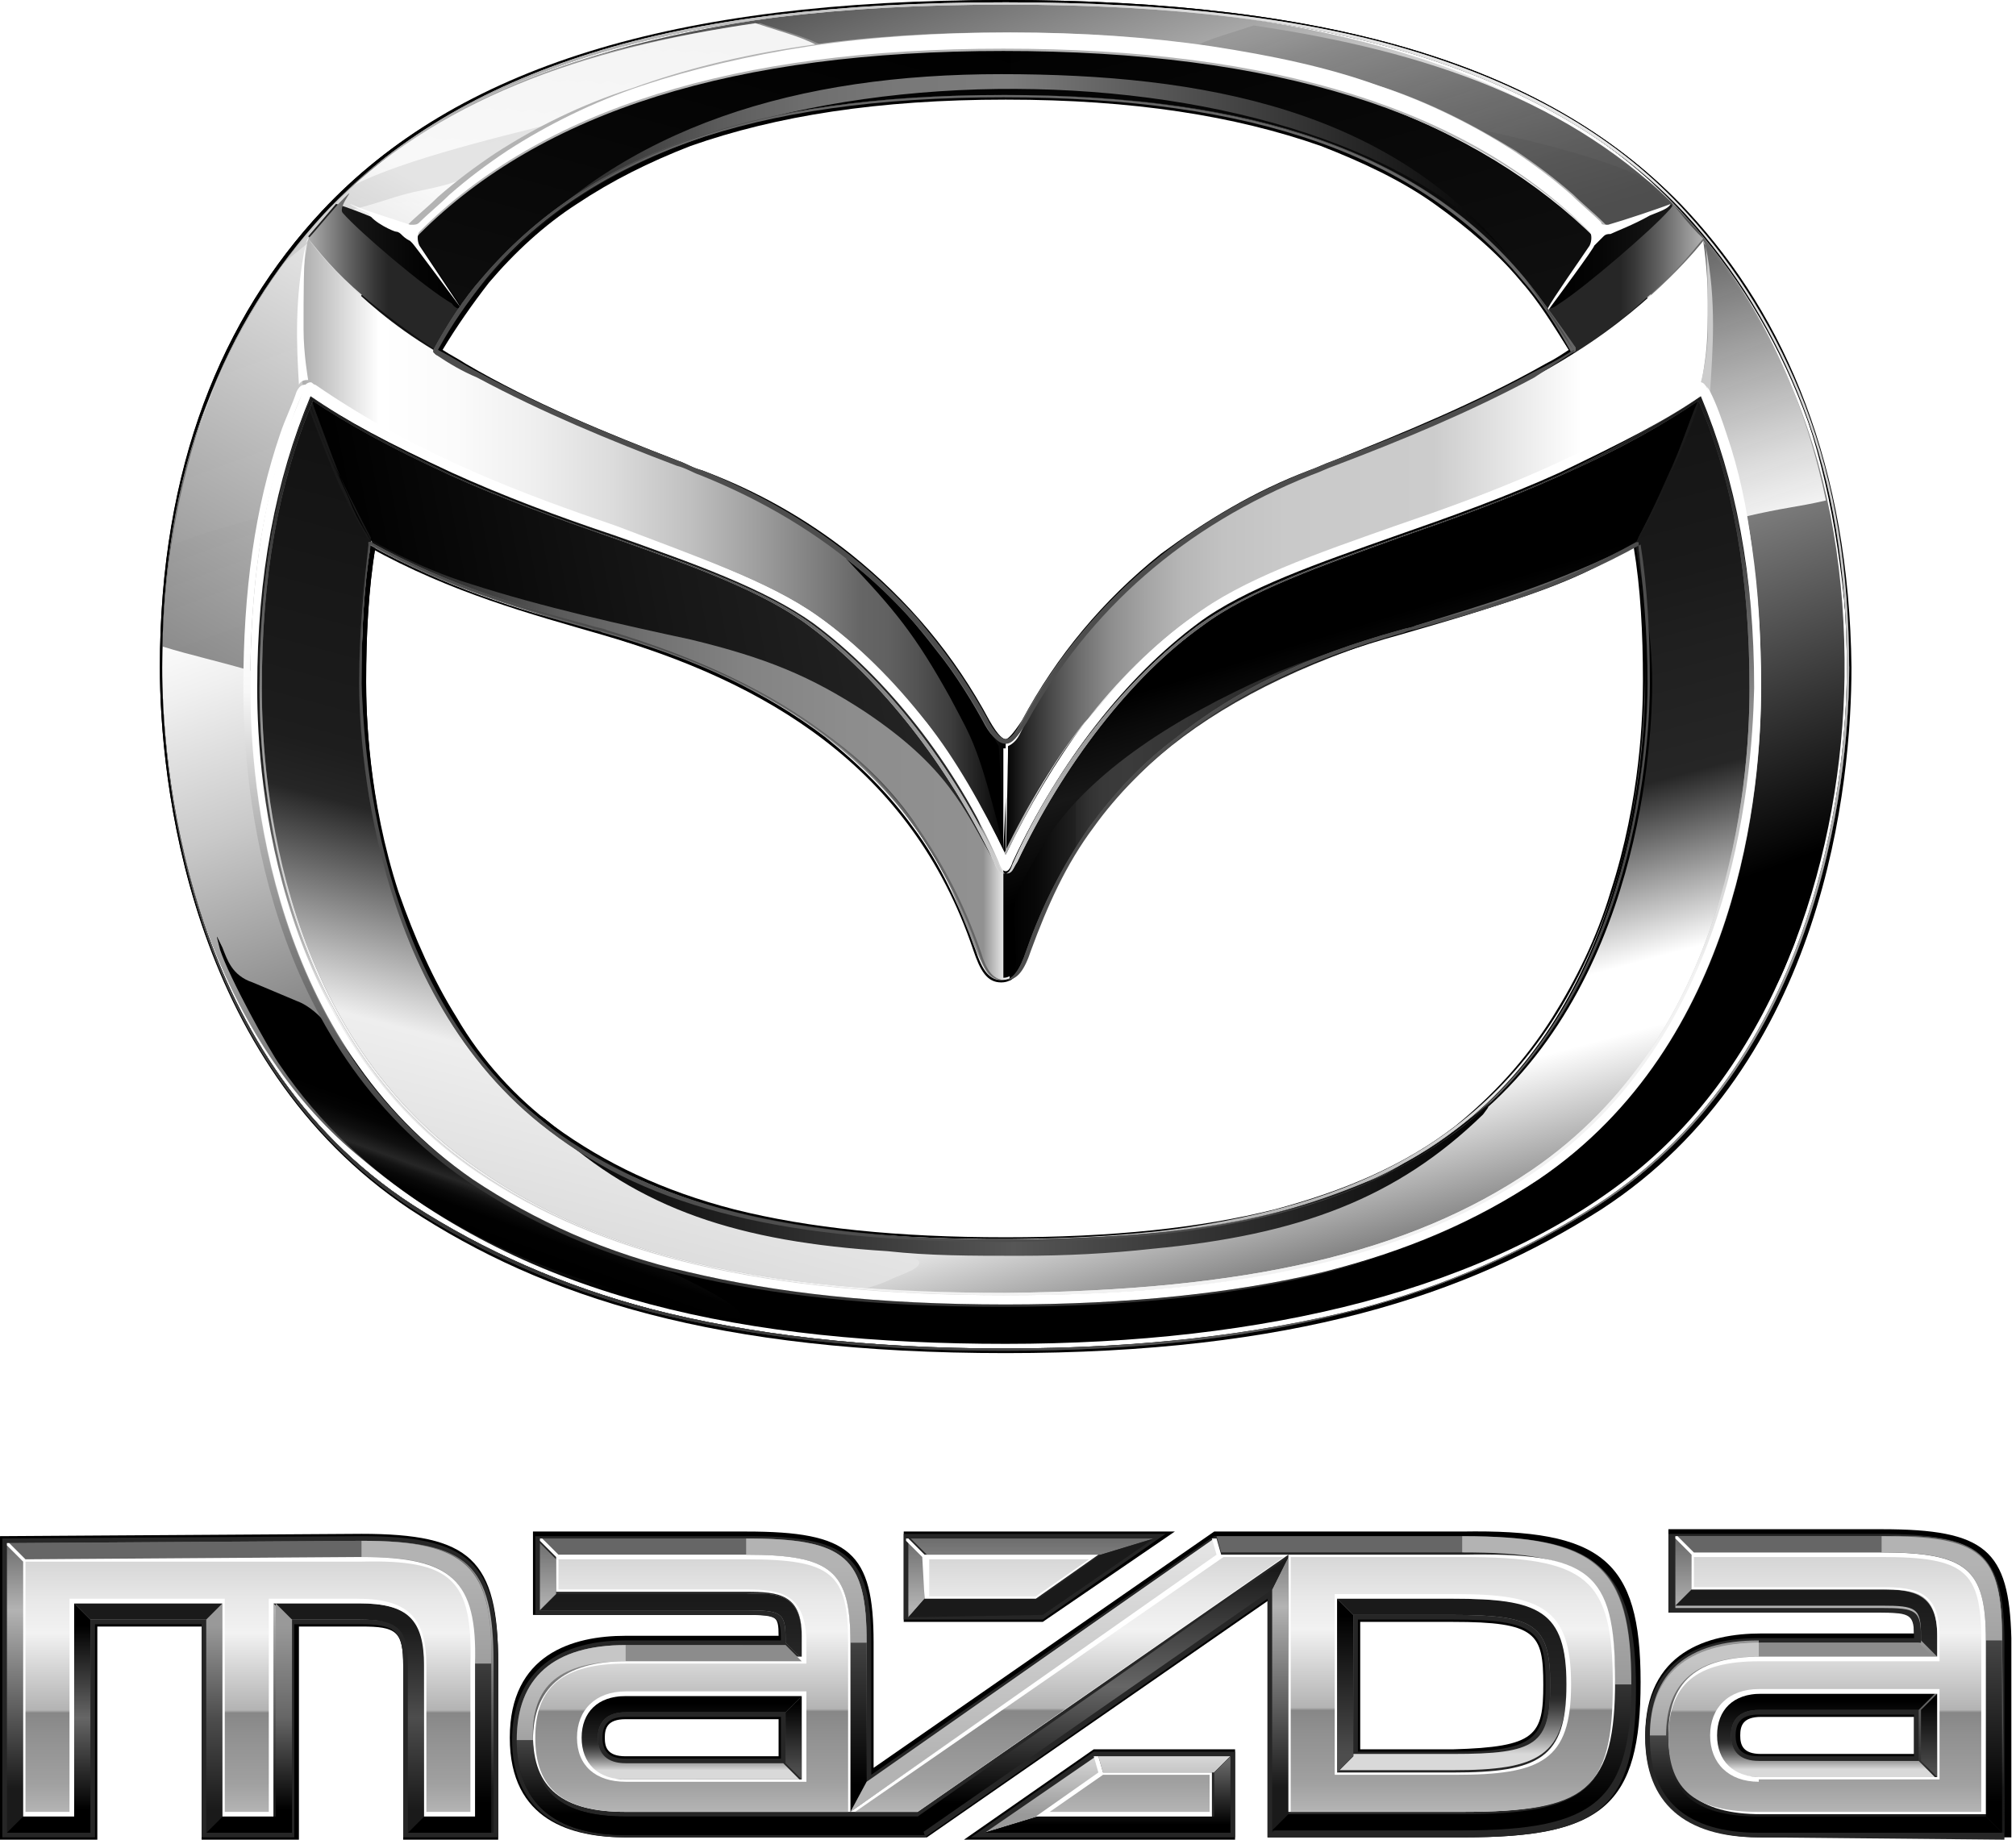 <?xml version="1.0" encoding="utf-8"?>
<!-- Generator: Adobe Illustrator 26.5.3, SVG Export Plug-In . SVG Version: 6.00 Build 0)  -->
<svg version="1.1" id="a" xmlns="http://www.w3.org/2000/svg" xmlns:xlink="http://www.w3.org/1999/xlink" x="0px" y="0px"
	 viewBox="0 0 87 79.4" style="enable-background:new 0 0 87 79.4;" xml:space="preserve">
<style type="text/css">
	.st0{fill:#262626;}
	.st1{fill:url(#SVGID_1_);}
	.st2{fill:url(#SVGID_00000011735084181106473720000004193460772909862793_);}
	.st3{fill:url(#SVGID_00000019675946914620511200000013958655521208882830_);}
	.st4{fill:url(#SVGID_00000034797443671402988860000003245320322285250969_);}
	.st5{fill:url(#SVGID_00000040545268363325892740000013537408508214458265_);}
	.st6{fill:url(#SVGID_00000030451984307948806700000016603670269019766689_);}
	.st7{fill:url(#SVGID_00000153686767689079426580000005729681647780267926_);}
	.st8{fill:url(#SVGID_00000163768010088328617150000002241540697253772162_);}
	.st9{fill:#1A1A1A;}
	.st10{fill:url(#SVGID_00000059297955051497247720000004608365457946825144_);}
	.st11{fill:url(#SVGID_00000058567607653077884620000012931051242355158915_);}
	.st12{fill:url(#SVGID_00000053509574728668969810000005781766213587730843_);}
	.st13{fill:url(#SVGID_00000183230830091372889940000007892724090583478463_);}
	.st14{fill:url(#SVGID_00000011715953176364009160000005916564946690254010_);}
	.st15{fill:none;}
	.st16{fill:#FFFFFF;}
	.st17{fill:url(#SVGID_00000072965804208018309750000008174843757215846304_);}
	.st18{fill:url(#SVGID_00000097484812031122950740000014744102479977987476_);}
	.st19{fill:url(#SVGID_00000057850725479263334840000004207531580878815368_);}
	.st20{fill:url(#SVGID_00000073000164687407209280000012586204119030100109_);}
	.st21{fill:url(#SVGID_00000075870235528145847080000007379239258181118083_);}
	.st22{fill:url(#SVGID_00000125565516974882551380000000931739577849003938_);}
	.st23{fill:url(#SVGID_00000037679797813523594210000005432907130814726558_);}
	.st24{fill:url(#SVGID_00000147206597495016198020000001305166917608703145_);}
	.st25{fill:url(#SVGID_00000044177851539799144000000014670028201175013272_);}
	.st26{fill:url(#SVGID_00000083072366121541670890000002571873102920203199_);}
	.st27{fill:url(#SVGID_00000117663209912581756600000007625700683637980292_);}
	.st28{fill:url(#SVGID_00000109022776299167358830000000421707907196543390_);}
	.st29{fill:url(#SVGID_00000119799792533704766370000003425828182238785432_);}
	.st30{fill:url(#SVGID_00000018939750456756651200000005706851582475745198_);}
	.st31{fill:url(#SVGID_00000047062171610650927950000017022661420720118197_);}
	.st32{fill:url(#SVGID_00000055679255090829905410000001998396263675544997_);}
	.st33{fill:url(#SVGID_00000124134151857048517610000009631410039446587049_);}
	.st34{fill:url(#SVGID_00000117662097425411459870000003962362711310580668_);}
	.st35{fill:url(#SVGID_00000163758082967427334690000002827802781670393222_);}
	.st36{fill:url(#SVGID_00000036956062114227715470000003065033677584141472_);}
	.st37{fill:url(#SVGID_00000026140302800410341980000014735365803461688245_);}
	.st38{fill:url(#SVGID_00000040556484539925207380000015973964930925153168_);}
	.st39{fill:url(#SVGID_00000080182153658197398000000008388986702957937025_);}
	.st40{fill:url(#SVGID_00000008111052003952110630000010572523712724859782_);}
	.st41{fill:url(#SVGID_00000172429891128577977040000018306072959383795387_);}
	.st42{fill:url(#SVGID_00000140700276379142838250000006649893526468169895_);}
	.st43{fill:url(#SVGID_00000044872494370489879440000000155786327658233007_);}
	.st44{fill:url(#SVGID_00000083810442930854925620000018284980678130013317_);}
	.st45{fill:url(#SVGID_00000121272711429438749310000010907979933348355509_);}
	.st46{fill:url(#SVGID_00000125578250124822096060000007820154123620527514_);}
	.st47{fill:url(#SVGID_00000018228970815845356700000018392394619668178316_);}
	.st48{fill:url(#SVGID_00000118365929661346916400000017818989504529697467_);}
	.st49{fill:url(#SVGID_00000141413779515541263630000005825589177870737032_);}
	.st50{fill:url(#SVGID_00000166656507570831214330000005588014891438821299_);}
	.st51{fill:url(#SVGID_00000018920715768350076170000016795403676809984941_);}
	.st52{fill:url(#SVGID_00000123411048654965571970000016756068836609074065_);}
	.st53{fill:url(#SVGID_00000111910429251934916860000015035671630254540712_);}
	.st54{fill:url(#SVGID_00000166666137501338805200000002446321026959200653_);}
	.st55{fill:url(#SVGID_00000047753700793892733100000005590263720388290487_);}
	.st56{fill:url(#SVGID_00000168082723991865714020000006035359027019455924_);}
	.st57{fill:url(#SVGID_00000018216746280294115680000008259010710997992108_);}
	.st58{opacity:0.5;fill:url(#SVGID_00000062157975318746441620000014775159103698239107_);enable-background:new    ;}
	.st59{opacity:0.5;fill:url(#SVGID_00000114795107217497686410000017461291427861429425_);enable-background:new    ;}
	.st60{opacity:0.5;fill:url(#SVGID_00000049220240558644079230000007685651305073855128_);enable-background:new    ;}
	.st61{opacity:0.5;fill:url(#SVGID_00000003812314294813398190000013538093710284379264_);enable-background:new    ;}
	.st62{opacity:0.5;fill:url(#SVGID_00000003827337203422201410000000728920093864826529_);enable-background:new    ;}
	.st63{opacity:0.5;fill:url(#SVGID_00000179641287850606717790000003446655049068557193_);enable-background:new    ;}
	.st64{fill-rule:evenodd;clip-rule:evenodd;fill:url(#df_00000078749432460152828690000005257946394803552183_);}
	.st65{fill-rule:evenodd;clip-rule:evenodd;fill:url(#dh_00000124134196729373466740000014890900679859275421_);}
	.st66{fill-rule:evenodd;clip-rule:evenodd;fill:url(#SVGID_00000050641454885855588080000014380433381758114492_);}
	.st67{fill-rule:evenodd;clip-rule:evenodd;fill:url(#dr_00000120537852584776898220000017822851147193086857_);}
	
		.st68{opacity:0.74;fill-rule:evenodd;clip-rule:evenodd;fill:url(#SVGID_00000090981124718951265720000015476641630547644308_);enable-background:new    ;}
	.st69{fill-rule:evenodd;clip-rule:evenodd;fill:url(#ej_00000181067771246867205250000002417757409782283149_);}
	.st70{fill-rule:evenodd;clip-rule:evenodd;fill:url(#SVGID_00000034801328798483096750000013347298678150005917_);}
	
		.st71{opacity:0.9;fill-rule:evenodd;clip-rule:evenodd;fill:url(#SVGID_00000173120690000108697620000017700385997019193243_);enable-background:new    ;}
	
		.st72{opacity:0.2;fill-rule:evenodd;clip-rule:evenodd;fill:url(#SVGID_00000082337265434007176610000016219507625977846186_);enable-background:new    ;}
	.st73{opacity:0.2;}
	
		.st74{opacity:0.42;fill-rule:evenodd;clip-rule:evenodd;fill:url(#SVGID_00000077319192805274240810000006052393495698023609_);enable-background:new    ;}
	.st75{fill-rule:evenodd;clip-rule:evenodd;fill:url(#SVGID_00000099659447702692298100000011274697465984791954_);}
	
		.st76{opacity:0.9;fill-rule:evenodd;clip-rule:evenodd;fill:url(#SVGID_00000073690716250059486130000017296352552591811250_);enable-background:new    ;}
	.st77{fill-rule:evenodd;clip-rule:evenodd;fill:url(#SVGID_00000064336647546018054100000001385360215168094352_);}
	.st78{fill-rule:evenodd;clip-rule:evenodd;fill:url(#SVGID_00000143584886598359044120000008535735865892467593_);}
	.st79{fill-rule:evenodd;clip-rule:evenodd;fill:url(#SVGID_00000142868424268540459360000013447324588183460000_);}
	.st80{fill-rule:evenodd;clip-rule:evenodd;fill:url(#SVGID_00000047058830494963167480000004406477703734300857_);}
	.st81{fill:url(#gt_00000165233954210284514300000001431227306432884915_);}
	.st82{fill-rule:evenodd;clip-rule:evenodd;fill:url(#SVGID_00000044158992993122801400000013325158593492088706_);}
	.st83{fill-rule:evenodd;clip-rule:evenodd;fill:url(#SVGID_00000004506111483398657040000008897225076812649369_);}
	.st84{fill-rule:evenodd;clip-rule:evenodd;fill:url(#SVGID_00000067941858107059462560000013561685218458403976_);}
	.st85{fill-rule:evenodd;clip-rule:evenodd;fill:url(#SVGID_00000057848634856330618520000004264412011055341745_);}
	.st86{fill-rule:evenodd;clip-rule:evenodd;}
	.st87{fill:#666666;}
	.st88{fill-rule:evenodd;clip-rule:evenodd;fill:#FFFFFF;}
	.st89{fill-rule:evenodd;clip-rule:evenodd;fill:#CCCCCC;}
	.st90{fill:url(#SVGID_00000085230511252798931380000007602148690344406415_);}
	.st91{fill-rule:evenodd;clip-rule:evenodd;fill:url(#SVGID_00000163790939855537057400000011595149119643616935_);}
	.st92{fill:url(#SVGID_00000180369034315382005010000003290476863471624860_);}
	.st93{fill:#B3B3B3;}
	.st94{opacity:0.9;fill:url(#SVGID_00000062879653374583363320000007736086018427981471_);enable-background:new    ;}
	.st95{fill:url(#SVGID_00000106123053703553771680000016374429071944936092_);}
	.st96{fill:#4D4D4D;}
	.st97{fill:url(#SVGID_00000163035512837383126180000000268910905876840120_);}
</style>
<g>
	<g id="b">
		<g>
			<path d="M17.4,79.4v-7.5c0-1.5-0.3-1.7-1.8-1.7h-2.7v9.2H8.7v-9.2H4.2v9.2H0V66.3l15.6-0.1c4.7,0,5.9,1.1,5.9,5.6v7.6L17.4,79.4
				L17.4,79.4z"/>
			<path d="M81.2,66L72,66v3.6l9.2,0c1.3,0,1.4,0,1.4,0.9l-6.6,0c-2.3,0-5,0.8-5,4.4c0,3.6,2.7,4.4,5,4.4h10.8l0-8.6
				C86.7,66.9,85.7,66,81.2,66z M82.6,75.7h-6.6c-0.8,0-0.9-0.4-0.9-0.8c0-0.4,0.1-0.8,0.9-0.8h6.6L82.6,75.7L82.6,75.7z"/>
		</g>
		<path d="M58.7,70h4c3.6,0,3.9,0.5,3.9,2.7s-0.3,2.7-3.9,2.8h-4V70z M33.6,75.8H27c-0.8,0-0.9-0.4-0.9-0.8s0.1-0.8,0.9-0.8h6.6
			V75.8z M63.1,66.1l-10.7,0L37.7,76.3l0,0l0,0v-5.4c0-3.9-1-4.8-5.5-4.8l-9.2,0v3.6l9.2,0c1.3,0,1.4,0,1.4,0.9l-6.6,0
			c-2.3,0-5,0.8-5,4.4s2.7,4.3,5,4.3h13l14.7-10.2l0,0v10.2h8.5c6,0,7.6-1.4,7.6-6.7S69.1,66,63.1,66.1L63.1,66.1z M50.7,66.1
			l-11.7,0V70H45C45,70,50.7,66.1,50.7,66.1z M41.6,79.4h11.7v-3.9h-6.1C47.2,75.5,41.6,79.4,41.6,79.4z"/>
		<g>
			<path class="st0" d="M17.4,79.3v-7.4c0-1.5-0.3-1.8-1.9-1.8h-2.8v9.2h-4v-9.2H4.1v9.2h-4V66.4l15.5-0.1c4.6,0,5.9,1.1,5.9,5.5
				v7.5H17.4z"/>
			<path class="st0" d="M75.9,79.3c-3.2,0-4.9-1.5-4.9-4.3c0-2.8,1.7-4.3,4.9-4.3l6.7,0v0c0-1-0.1-1.1-1.5-1.1l-9.1,0v-3.4l9.1,0
				c4.4,0,5.4,0.8,5.4,4.7l0,8.5L75.9,79.3L75.9,79.3z M75.9,74c-0.7,0-1,0.3-1,0.9s0.3,0.9,1,0.9h6.7V74L75.9,74L75.9,74z"/>
		</g>
		<path class="st0" d="M66.7,72.7c0-2.3-0.4-2.8-4-2.8h-4.1v5.7h4.1C66.3,75.6,66.7,75,66.7,72.7z M26,75c0,0.6,0.3,0.9,1,0.9h6.7
			v-1.8H27C26.3,74.1,26,74.4,26,75z M63.1,79.3h-8.4V69L39.9,79.3H27c-3.2,0-4.9-1.5-4.9-4.2s1.7-4.3,4.9-4.3l6.7,0v0
			c0-1-0.1-1.1-1.5-1.1l-9.1,0v-3.4l9.1,0c4.4,0,5.4,0.8,5.4,4.7v5.6l14.8-10.3l10.7,0c5.9,0,7.5,1.4,7.5,6.6S69,79.3,63.1,79.3
			L63.1,79.3z M39,69.9v-3.7l11.3,0L45,69.9L39,69.9L39,69.9z M53.3,75.6v3.7H41.9l5.3-3.7C47.3,75.6,53.3,75.6,53.3,75.6z"/>
		<g>
			
				<linearGradient id="SVGID_1_" gradientUnits="userSpaceOnUse" x1="79.395" y1="2.93" x2="79.395" y2="15.73" gradientTransform="matrix(1 0 0 -1 0 82)">
				<stop  offset="0.1" style="stop-color:#000000"/>
				<stop  offset="0.9" style="stop-color:#666666"/>
			</linearGradient>
			<path class="st1" d="M81.2,66.3l-8.8,0l0.7,0.7l8.1,0c3.7,0,4.5,0.7,4.5,3.8l0,7.5l0.7,0.7l0-8.3C86.4,67,85.5,66.2,81.2,66.3
				L81.2,66.3z"/>
			
				<linearGradient id="SVGID_00000034781170948085912540000013327133624353802368_" gradientUnits="userSpaceOnUse" x1="78.795" y1="2.91" x2="78.795" y2="15.72" gradientTransform="matrix(1 0 0 -1 0 82)">
				<stop  offset="0.15" style="stop-color:#1A1A1A"/>
				<stop  offset="0.45" style="stop-color:#666666"/>
				<stop  offset="0.75" style="stop-color:#B3B3B3"/>
				<stop  offset="1" style="stop-color:#666666"/>
			</linearGradient>
			<path style="fill:url(#SVGID_00000034781170948085912540000013327133624353802368_);" d="M75.9,72.9c-1.3,0-2.1,0.8-2.1,2
				c0,1.2,0.8,2,2.1,2h7.8v-3.9L75.9,72.9L75.9,72.9z M75.9,76c-0.8,0-1.2-0.4-1.2-1.1c0-0.7,0.4-1.1,1.2-1.1h6.9V76L75.9,76
				L75.9,76z"/>
			
				<linearGradient id="SVGID_00000044895744323208384300000010113657749967918498_" gradientUnits="userSpaceOnUse" x1="78.81" y1="2.92" x2="78.81" y2="15.73" gradientTransform="matrix(1 0 0 -1 0 82)">
				<stop  offset="0.15" style="stop-color:#1A1A1A"/>
				<stop  offset="0.45" style="stop-color:#666666"/>
				<stop  offset="0.75" style="stop-color:#B3B3B3"/>
				<stop  offset="1" style="stop-color:#666666"/>
			</linearGradient>
			<path style="fill:url(#SVGID_00000044895744323208384300000010113657749967918498_);" d="M86.4,70.8c0-3.8-0.9-4.6-5.2-4.5
				l-8.9,0v3.1l8.9,0c1.5,0,1.7,0.1,1.7,1.3v0.2l-6.9,0c-3.1,0-4.7,1.4-4.7,4.1c0,2.7,1.6,4.1,4.7,4.1h10.5L86.4,70.8L86.4,70.8z
				 M75.9,78.2c-2.7,0-3.9-1-3.9-3.2c0-2.2,1.2-3.3,3.9-3.3l7.8,0v-1.1c0-2-1.1-2.1-2.5-2.1l-8.1,0v-1.3l8.1,0
				c3.6,0,4.4,0.6,4.4,3.7l0,7.4L75.9,78.2L75.9,78.2z"/>
			
				<linearGradient id="SVGID_00000061452400448660035470000011529990422965782430_" gradientUnits="userSpaceOnUse" x1="10.78" y1="2.91" x2="10.78" y2="15.72" gradientTransform="matrix(1 0 0 -1 0 82)">
				<stop  offset="0.15" style="stop-color:#1A1A1A"/>
				<stop  offset="0.45" style="stop-color:#666666"/>
				<stop  offset="0.75" style="stop-color:#B3B3B3"/>
				<stop  offset="1" style="stop-color:#666666"/>
			</linearGradient>
			<path style="fill:url(#SVGID_00000061452400448660035470000011529990422965782430_);" d="M15.6,66.5L0.3,66.6v12.5h3.6v-9.2h5.1
				v9.2h3.6v-9.2h3c1.7,0,2.1,0.4,2.1,2v7.2h3.6v-7.3C21.3,67.5,20.2,66.5,15.6,66.5L15.6,66.5z M18.5,78.2v-6.3
				c0-2.1-0.8-2.9-3-2.9h-3.8v9.2H9.8V69l-6.7,0v9.2H1.1V67.4l14.5-0.1c3.9,0,4.8,0.9,4.8,4.5v6.4C20.4,78.2,18.5,78.2,18.5,78.2z"
				/>
			
				<linearGradient id="SVGID_00000011024656614572739090000008174063903109308081_" gradientUnits="userSpaceOnUse" x1="10.77" y1="2.91" x2="10.77" y2="15.49" gradientTransform="matrix(1 0 0 -1 0 82)">
				<stop  offset="0.1" style="stop-color:#000000"/>
				<stop  offset="0.9" style="stop-color:#666666"/>
			</linearGradient>
			<path style="fill:url(#SVGID_00000011024656614572739090000008174063903109308081_);" d="M15.6,66.5L0.3,66.6L1,67.3l14.6-0.1
				c3.9,0,4.9,0.9,4.9,4.6v6.6h-2.2l-0.7,0.7h3.6v-7.3C21.3,67.5,20.1,66.5,15.6,66.5L15.6,66.5z"/>
			
				<linearGradient id="SVGID_00000082361804700104431250000006161939550578968977_" gradientUnits="userSpaceOnUse" x1="15.105" y1="2.91" x2="15.105" y2="12.84" gradientTransform="matrix(1 0 0 -1 0 82)">
				<stop  offset="0.1" style="stop-color:#1A1A1A"/>
				<stop  offset="0.5" style="stop-color:#4D4D4D"/>
				<stop  offset="0.9" style="stop-color:#1A1A1A"/>
			</linearGradient>
			<path style="fill:url(#SVGID_00000082361804700104431250000006161939550578968977_);" d="M15.5,69.2h-3.7l0.7,0.7h3
				c1.7,0,2.1,0.4,2.1,2v7.2l0.7-0.7v-6.5C18.4,69.9,17.6,69.2,15.5,69.2L15.5,69.2z"/>
			
				<linearGradient id="SVGID_00000132086858069343361130000018252649869215469232_" gradientUnits="userSpaceOnUse" x1="10.745" y1="2.91" x2="10.745" y2="12.83" gradientTransform="matrix(1 0 0 -1 0 82)">
				<stop  offset="0.1" style="stop-color:#000000"/>
				<stop  offset="0.5" style="stop-color:#666666"/>
				<stop  offset="0.9" style="stop-color:#999999"/>
			</linearGradient>
			<polygon style="fill:url(#SVGID_00000132086858069343361130000018252649869215469232_);" points="11.9,69.2 11.9,78.4 9.6,78.4 
				8.9,79.1 12.6,79.1 12.6,69.9 			"/>
			
				<linearGradient id="SVGID_00000084497733123446761340000006455609768242829976_" gradientUnits="userSpaceOnUse" x1="9.285" y1="2.91" x2="9.285" y2="12.82" gradientTransform="matrix(1 0 0 -1 0 82)">
				<stop  offset="0.1" style="stop-color:#1A1A1A"/>
				<stop  offset="0.5" style="stop-color:#4D4D4D"/>
				<stop  offset="0.9" style="stop-color:#999999"/>
			</linearGradient>
			<polygon style="fill:url(#SVGID_00000084497733123446761340000006455609768242829976_);" points="8.9,69.9 8.9,79.1 9.6,78.4 
				9.6,69.2 			"/>
			<polygon class="st9" points="3.2,69.2 3.9,69.9 8.9,69.9 9.6,69.2 			"/>
			
				<linearGradient id="SVGID_00000166654253380894238490000009080276113881940922_" gradientUnits="userSpaceOnUse" x1="2.085" y1="2.91" x2="2.085" y2="12.81" gradientTransform="matrix(1 0 0 -1 0 82)">
				<stop  offset="0.1" style="stop-color:#000000"/>
				<stop  offset="0.5" style="stop-color:#666666"/>
				<stop  offset="0.9" style="stop-color:#000000"/>
			</linearGradient>
			<polygon style="fill:url(#SVGID_00000166654253380894238490000009080276113881940922_);" points="3.2,69.2 3.2,78.4 1,78.4 
				0.3,79.1 3.9,79.1 3.9,69.9 			"/>
			
				<linearGradient id="SVGID_00000155146095260149977930000008719184867855448749_" gradientUnits="userSpaceOnUse" x1="78.81" y1="2.92" x2="78.81" y2="11.18" gradientTransform="matrix(1 0 0 -1 0 82)">
				<stop  offset="0.1" style="stop-color:#000000"/>
				<stop  offset="0.9" style="stop-color:#8C8C8C"/>
			</linearGradient>
			<path style="fill:url(#SVGID_00000155146095260149977930000008719184867855448749_);" d="M85.7,78.4h-9.8c-2.8,0-4-1.1-4-3.4
				c0-2.3,1.3-3.4,4-3.4l7.6,0l-0.7-0.7l-6.9,0c-3.1,0-4.7,1.4-4.7,4.1c0,2.7,1.6,4.1,4.7,4.1h10.5C86.4,79.1,85.7,78.4,85.7,78.4z"
				/>
			
				<linearGradient id="SVGID_00000054235745640282585750000014198793809869127562_" gradientUnits="userSpaceOnUse" x1="77.925" y1="10.46" x2="77.925" y2="13.37" gradientTransform="matrix(1 0 0 -1 0 82)">
				<stop  offset="0.1" style="stop-color:#262626"/>
				<stop  offset="0.9" style="stop-color:#1A1A1A"/>
			</linearGradient>
			<path style="fill:url(#SVGID_00000054235745640282585750000014198793809869127562_);" d="M81.2,68.6l-8.2,0l-0.7,0.7l8.9,0
				c1.5,0,1.7,0.1,1.7,1.3v0.2l0.7,0.7v-0.9C83.6,68.8,82.6,68.6,81.2,68.6z"/>
			
				<linearGradient id="SVGID_00000103974064732756704030000016313159850443803562_" gradientUnits="userSpaceOnUse" x1="83.215" y1="5.27" x2="83.215" y2="8.93" gradientTransform="matrix(1 0 0 -1 0 82)">
				<stop  offset="0.1" style="stop-color:#4D4D4D"/>
				<stop  offset="0.9" style="stop-color:#000000"/>
			</linearGradient>
			<polygon style="fill:url(#SVGID_00000103974064732756704030000016313159850443803562_);" points="82.9,73.8 82.9,76 83.6,76.7 
				83.6,73.1 			"/>
			
				<linearGradient id="SVGID_00000068647209446120920330000004050984382209176726_" gradientUnits="userSpaceOnUse" x1="78.785" y1="5.27" x2="78.785" y2="8.93" gradientTransform="matrix(1 0 0 -1 0 82)">
				<stop  offset="0.1" style="stop-color:#D9D9D9"/>
				<stop  offset="0.18" style="stop-color:#A5A5A5"/>
				<stop  offset="0.27" style="stop-color:#6F6F6F"/>
				<stop  offset="0.35" style="stop-color:#474747"/>
				<stop  offset="0.41" style="stop-color:#2E2E2E"/>
				<stop  offset="0.45" style="stop-color:#262626"/>
				<stop  offset="0.9" style="stop-color:#000000"/>
			</linearGradient>
			<path style="fill:url(#SVGID_00000068647209446120920330000004050984382209176726_);" d="M75.9,76c-0.8,0-1.2-0.4-1.2-1.1
				c0-0.7,0.4-1.1,1.2-1.1h6.9l0.7-0.7h-7.6c-1.2,0-1.9,0.7-1.9,1.8c0,1.1,0.7,1.8,1.9,1.8h7.6L82.8,76L75.9,76L75.9,76z"/>
			<path class="st15" d="M75.9,73.8c-0.8,0-1.2,0.4-1.2,1.1c0,0.7,0.4,1.1,1.2,1.1h6.9v-2.2L75.9,73.8L75.9,73.8z"/>
			<path class="st15" d="M26,75c0,0.4,0.1,0.8,0.9,0.8h6.6v-1.6H27C26.2,74.2,26,74.6,26,75L26,75z"/>
			<path class="st15" d="M66.6,72.7c0-2.3-0.3-2.7-3.9-2.7h-4v5.5h4C66.3,75.5,66.6,75,66.6,72.7L66.6,72.7z"/>
			<polygon class="st16" points="47.3,75.8 47.3,75.8 47.3,75.8 			"/>
			<polygon class="st0" points="63.1,67.1 54.6,67.1 54.6,67.1 			"/>
			
				<linearGradient id="SVGID_00000042714795547252888750000015475067157238832045_" gradientUnits="userSpaceOnUse" x1="58.875" y1="-97.39" x2="58.875" y2="127.21" gradientTransform="matrix(1 0 0 -1 0 82)">
				<stop  offset="0.15" style="stop-color:#1A1A1A"/>
				<stop  offset="0.45" style="stop-color:#666666"/>
				<stop  offset="0.75" style="stop-color:#B3B3B3"/>
				<stop  offset="1" style="stop-color:#666666"/>
			</linearGradient>
			<polygon style="fill:url(#SVGID_00000042714795547252888750000015475067157238832045_);" points="63.1,67.1 54.6,67.1 54.6,67.1 
							"/>
			<polygon class="st0" points="55.6,67.2 54.9,68.6 54.9,79.1 55.6,78.4 			"/>
			
				<linearGradient id="SVGID_00000047045791743529843650000010113881128096252060_" gradientUnits="userSpaceOnUse" x1="55.24" y1="2.92" x2="55.24" y2="15.91" gradientTransform="matrix(1 0 0 -1 0 82)">
				<stop  offset="0.15" style="stop-color:#1A1A1A"/>
				<stop  offset="0.45" style="stop-color:#666666"/>
				<stop  offset="0.75" style="stop-color:#B3B3B3"/>
				<stop  offset="1" style="stop-color:#666666"/>
			</linearGradient>
			<polygon style="fill:url(#SVGID_00000047045791743529843650000010113881128096252060_);" points="55.6,67.2 54.9,68.6 54.9,79.1 
				55.6,78.4 			"/>
			<polygon class="st0" points="24,67.3 23.3,66.6 23.3,69.5 24,68.8 			"/>
			
				<linearGradient id="SVGID_00000008150546976900430830000015328530653058550929_" gradientUnits="userSpaceOnUse" x1="23.68" y1="2.91" x2="23.68" y2="15.8" gradientTransform="matrix(1 0 0 -1 0 82)">
				<stop  offset="0.15" style="stop-color:#1A1A1A"/>
				<stop  offset="0.45" style="stop-color:#666666"/>
				<stop  offset="0.75" style="stop-color:#B3B3B3"/>
				<stop  offset="1" style="stop-color:#666666"/>
			</linearGradient>
			<polygon style="fill:url(#SVGID_00000008150546976900430830000015328530653058550929_);" points="24,67.3 23.3,66.6 23.3,69.5 
				24,68.8 			"/>
			<polygon class="st0" points="36.7,78.2 37.4,76.9 37.4,70.9 36.7,70.9 			"/>
			
				<linearGradient id="SVGID_00000150792929100410837550000004869610689112815496_" gradientUnits="userSpaceOnUse" x1="37.085" y1="2.91" x2="37.085" y2="15.85" gradientTransform="matrix(1 0 0 -1 0 82)">
				<stop  offset="0.15" style="stop-color:#1A1A1A"/>
				<stop  offset="0.45" style="stop-color:#666666"/>
				<stop  offset="0.75" style="stop-color:#B3B3B3"/>
				<stop  offset="1" style="stop-color:#666666"/>
			</linearGradient>
			<polygon style="fill:url(#SVGID_00000150792929100410837550000004869610689112815496_);" points="36.7,78.2 37.4,76.9 37.4,70.9 
				36.7,70.9 			"/>
			<polygon class="st0" points="32.2,67.2 32.2,66.4 23.4,66.5 24.1,67.2 			"/>
			
				<linearGradient id="SVGID_00000004546246085791904950000000564898466764483224_" gradientUnits="userSpaceOnUse" x1="27.83" y1="2.45" x2="27.83" y2="15.84" gradientTransform="matrix(1 0 0 -1 0 82)">
				<stop  offset="0.15" style="stop-color:#1A1A1A"/>
				<stop  offset="0.45" style="stop-color:#666666"/>
				<stop  offset="0.75" style="stop-color:#B3B3B3"/>
				<stop  offset="1" style="stop-color:#666666"/>
			</linearGradient>
			<polygon style="fill:url(#SVGID_00000004546246085791904950000000564898466764483224_);" points="32.2,67.2 32.2,66.4 23.4,66.5 
				24.1,67.2 			"/>
			<path class="st0" d="M36.7,70.9h0.7c0-3.7-0.9-4.5-5.2-4.5v0.7C35.9,67.1,36.7,67.8,36.7,70.9z"/>
			
				<linearGradient id="SVGID_00000078767031309767326190000003860846405743163014_" gradientUnits="userSpaceOnUse" x1="34.835" y1="2.94" x2="34.835" y2="15.83" gradientTransform="matrix(1 0 0 -1 0 82)">
				<stop  offset="0.15" style="stop-color:#1A1A1A"/>
				<stop  offset="0.45" style="stop-color:#666666"/>
				<stop  offset="0.75" style="stop-color:#B3B3B3"/>
				<stop  offset="1" style="stop-color:#666666"/>
			</linearGradient>
			<path style="fill:url(#SVGID_00000078767031309767326190000003860846405743163014_);" d="M36.7,70.9h0.7c0-3.7-0.9-4.5-5.2-4.5
				v0.7C35.9,67.1,36.7,67.8,36.7,70.9z"/>
			
				<linearGradient id="SVGID_00000089535006590478782170000016394775365079109258_" gradientUnits="userSpaceOnUse" x1="30.435" y1="3.79" x2="30.435" y2="15.55" gradientTransform="matrix(1 0 0 -1 0 82)">
				<stop  offset="0.1" style="stop-color:#000000"/>
				<stop  offset="0.9" style="stop-color:#666666"/>
			</linearGradient>
			<path style="fill:url(#SVGID_00000089535006590478782170000016394775365079109258_);" d="M37.4,70.9c0-3.7-0.9-4.5-5.2-4.5
				l-8.8,0l0.7,0.7l8.1,0c3.7,0,4.5,0.7,4.5,3.8v7.3l0.7-1.3C37.4,76.9,37.4,70.9,37.4,70.9z"/>
			
				<linearGradient id="SVGID_00000158013329878637218880000010689181734621602727_" gradientUnits="userSpaceOnUse" x1="31.02" y1="2.91" x2="31.02" y2="11.07" gradientTransform="matrix(1 0 0 -1 0 82)">
				<stop  offset="0.1" style="stop-color:#000000"/>
				<stop  offset="0.9" style="stop-color:#666666"/>
			</linearGradient>
			<path style="fill:url(#SVGID_00000158013329878637218880000010689181734621602727_);" d="M39.6,78.4H27c-2.8,0-4-1.1-4-3.3
				s1.3-3.4,4-3.4l7.6,0l-0.7-0.7L27,71c-3.1,0-4.7,1.4-4.7,4.1s1.6,4.1,4.7,4.1h12.9L39.6,78.4L39.6,78.4z"/>
			<path class="st0" d="M34.6,70.7c0-1.8-0.9-2-2.4-1.9l-8.2,0l-0.7,0.7l8.9,0c1.5,0,1.7,0.1,1.7,1.2v0.2l0.7,0.7L34.6,70.7
				L34.6,70.7z"/>
			
				<linearGradient id="SVGID_00000008848084134589408750000016109570725160321154_" gradientUnits="userSpaceOnUse" x1="28.97" y1="2.93" x2="28.97" y2="15.82" gradientTransform="matrix(1 0 0 -1 0 82)">
				<stop  offset="0.15" style="stop-color:#1A1A1A"/>
				<stop  offset="0.45" style="stop-color:#666666"/>
				<stop  offset="0.75" style="stop-color:#B3B3B3"/>
				<stop  offset="1" style="stop-color:#666666"/>
			</linearGradient>
			<path style="fill:url(#SVGID_00000008848084134589408750000016109570725160321154_);" d="M34.6,70.7c0-1.8-0.9-2-2.4-1.9l-8.2,0
				l-0.7,0.7l8.9,0c1.5,0,1.7,0.1,1.7,1.2v0.2l0.7,0.7L34.6,70.7L34.6,70.7z"/>
			
				<linearGradient id="SVGID_00000044166751162019577600000009151471707286933439_" gradientUnits="userSpaceOnUse" x1="28.97" y1="10.36" x2="28.97" y2="13.23" gradientTransform="matrix(1 0 0 -1 0 82)">
				<stop  offset="0.1" style="stop-color:#262626"/>
				<stop  offset="0.9" style="stop-color:#1A1A1A"/>
			</linearGradient>
			<path style="fill:url(#SVGID_00000044166751162019577600000009151471707286933439_);" d="M34.6,70.7c0-1.8-0.9-2-2.4-1.9l-8.2,0
				l-0.7,0.7l8.9,0c1.5,0,1.7,0.1,1.7,1.2v0.2l0.7,0.7L34.6,70.7L34.6,70.7z"/>
			<polygon class="st0" points="33.9,76.1 34.6,76.8 34.6,73.2 33.9,73.9 			"/>
			
				<linearGradient id="SVGID_00000142134446081714640520000005304416923694356926_" gradientUnits="userSpaceOnUse" x1="34.25" y1="2.91" x2="34.25" y2="15.84" gradientTransform="matrix(1 0 0 -1 0 82)">
				<stop  offset="0.15" style="stop-color:#1A1A1A"/>
				<stop  offset="0.45" style="stop-color:#666666"/>
				<stop  offset="0.75" style="stop-color:#B3B3B3"/>
				<stop  offset="1" style="stop-color:#666666"/>
			</linearGradient>
			<polygon style="fill:url(#SVGID_00000142134446081714640520000005304416923694356926_);" points="33.9,76.1 34.6,76.8 34.6,73.2 
				33.9,73.9 			"/>
			
				<linearGradient id="SVGID_00000091006380753150440290000013821457556891268491_" gradientUnits="userSpaceOnUse" x1="34.25" y1="5.24" x2="34.25" y2="8.84" gradientTransform="matrix(1 0 0 -1 0 82)">
				<stop  offset="0.1" style="stop-color:#4D4D4D"/>
				<stop  offset="0.9" style="stop-color:#000000"/>
			</linearGradient>
			<polygon style="fill:url(#SVGID_00000091006380753150440290000013821457556891268491_);" points="33.9,76.1 34.6,76.8 34.6,73.2 
				33.9,73.9 			"/>
			<path class="st0" d="M25,75c0,1.1,0.7,1.8,1.9,1.8h7.6l-0.7-0.7H27c-0.8,0-1.2-0.4-1.2-1.1s0.4-1.1,1.2-1.1h6.9l0.7-0.7H27
				C25.8,73.2,25,73.9,25,75z"/>
			
				<linearGradient id="SVGID_00000039099897332423009610000013681505223171320728_" gradientUnits="userSpaceOnUse" x1="29.825" y1="2.91" x2="29.825" y2="15.85" gradientTransform="matrix(1 0 0 -1 0 82)">
				<stop  offset="0.15" style="stop-color:#1A1A1A"/>
				<stop  offset="0.45" style="stop-color:#666666"/>
				<stop  offset="0.75" style="stop-color:#B3B3B3"/>
				<stop  offset="1" style="stop-color:#666666"/>
			</linearGradient>
			<path style="fill:url(#SVGID_00000039099897332423009610000013681505223171320728_);" d="M25,75c0,1.1,0.7,1.8,1.9,1.8h7.6
				l-0.7-0.7H27c-0.8,0-1.2-0.4-1.2-1.1s0.4-1.1,1.2-1.1h6.9l0.7-0.7H27C25.8,73.2,25,73.9,25,75z"/>
			
				<linearGradient id="SVGID_00000120523804249145376780000012655832164952055436_" gradientUnits="userSpaceOnUse" x1="29.825" y1="5.23" x2="29.825" y2="8.84" gradientTransform="matrix(1 0 0 -1 0 82)">
				<stop  offset="0.1" style="stop-color:#D9D9D9"/>
				<stop  offset="0.18" style="stop-color:#A5A5A5"/>
				<stop  offset="0.27" style="stop-color:#6F6F6F"/>
				<stop  offset="0.35" style="stop-color:#474747"/>
				<stop  offset="0.41" style="stop-color:#2E2E2E"/>
				<stop  offset="0.45" style="stop-color:#262626"/>
				<stop  offset="0.9" style="stop-color:#000000"/>
			</linearGradient>
			<path style="fill:url(#SVGID_00000120523804249145376780000012655832164952055436_);" d="M25,75c0,1.1,0.7,1.8,1.9,1.8h7.6
				l-0.7-0.7H27c-0.8,0-1.2-0.4-1.2-1.1s0.4-1.1,1.2-1.1h6.9l0.7-0.7H27C25.8,73.2,25,73.9,25,75z"/>
			<path class="st0" d="M62.7,69h-5l0.7,0.7h4.3c3.5,0,4.2,0.4,4.2,3s-0.6,3-4.2,3h-4.3l-0.7,0.7h5c3.7,0,4.9-0.6,4.9-3.8
				S66.4,69,62.7,69z"/>
			
				<linearGradient id="SVGID_00000054249587195348008290000004499450966419301013_" gradientUnits="userSpaceOnUse" x1="62.65" y1="2.91" x2="62.65" y2="15.94" gradientTransform="matrix(1 0 0 -1 0 82)">
				<stop  offset="0.15" style="stop-color:#1A1A1A"/>
				<stop  offset="0.45" style="stop-color:#666666"/>
				<stop  offset="0.75" style="stop-color:#B3B3B3"/>
				<stop  offset="1" style="stop-color:#666666"/>
			</linearGradient>
			<path style="fill:url(#SVGID_00000054249587195348008290000004499450966419301013_);" d="M62.7,69h-5l0.7,0.7h4.3
				c3.5,0,4.2,0.4,4.2,3s-0.6,3-4.2,3h-4.3l-0.7,0.7h5c3.7,0,4.9-0.6,4.9-3.8S66.4,69,62.7,69z"/>
			
				<linearGradient id="SVGID_00000110430403742218645130000010854200484515786935_" gradientUnits="userSpaceOnUse" x1="62.65" y1="5.54" x2="62.65" y2="13.03" gradientTransform="matrix(1 0 0 -1 0 82)">
				<stop  offset="0.1" style="stop-color:#D9D9D9"/>
				<stop  offset="0.18" style="stop-color:#A5A5A5"/>
				<stop  offset="0.27" style="stop-color:#6F6F6F"/>
				<stop  offset="0.35" style="stop-color:#474747"/>
				<stop  offset="0.41" style="stop-color:#2E2E2E"/>
				<stop  offset="0.45" style="stop-color:#262626"/>
				<stop  offset="0.9" style="stop-color:#1A1A1A"/>
			</linearGradient>
			<path style="fill:url(#SVGID_00000110430403742218645130000010854200484515786935_);" d="M62.7,69h-5l0.7,0.7h4.3
				c3.5,0,4.2,0.4,4.2,3s-0.6,3-4.2,3h-4.3l-0.7,0.7h5c3.7,0,4.9-0.6,4.9-3.8S66.4,69,62.7,69z"/>
			<polygon class="st0" points="58.4,69.7 57.7,69 57.7,76.5 58.4,75.8 			"/>
			
				<linearGradient id="SVGID_00000093153082117081803150000006012314481179237012_" gradientUnits="userSpaceOnUse" x1="58.06" y1="2.92" x2="58.06" y2="15.92" gradientTransform="matrix(1 0 0 -1 0 82)">
				<stop  offset="0.15" style="stop-color:#1A1A1A"/>
				<stop  offset="0.45" style="stop-color:#666666"/>
				<stop  offset="0.75" style="stop-color:#B3B3B3"/>
				<stop  offset="1" style="stop-color:#666666"/>
			</linearGradient>
			<polygon style="fill:url(#SVGID_00000093153082117081803150000006012314481179237012_);" points="58.4,69.7 57.7,69 57.7,76.5 
				58.4,75.8 			"/>
			
				<linearGradient id="SVGID_00000076594822795829691920000009020492421815987379_" gradientUnits="userSpaceOnUse" x1="58.06" y1="5.54" x2="58.06" y2="13.01" gradientTransform="matrix(1 0 0 -1 0 82)">
				<stop  offset="0.1" style="stop-color:#4D4D4D"/>
				<stop  offset="0.9" style="stop-color:#000000"/>
			</linearGradient>
			<polygon style="fill:url(#SVGID_00000076594822795829691920000009020492421815987379_);" points="58.4,69.7 57.7,69 57.7,76.5 
				58.4,75.8 			"/>
			<rect x="53.7" y="66.2" class="st0" width="0" height="1.8"/>
			
				<linearGradient id="SVGID_00000109709148620755114030000016386838536298272904_" gradientUnits="userSpaceOnUse" x1="53.69" y1="-9.11" x2="53.69" y2="38.92" gradientTransform="matrix(1 0 0 -1 0 82)">
				<stop  offset="0.15" style="stop-color:#1A1A1A"/>
				<stop  offset="0.45" style="stop-color:#666666"/>
				<stop  offset="0.75" style="stop-color:#B3B3B3"/>
				<stop  offset="1" style="stop-color:#666666"/>
			</linearGradient>
			
				<rect x="53.7" y="66.2" style="fill:url(#SVGID_00000109709148620755114030000016386838536298272904_);" width="0" height="1.8"/>
			<polygon class="st0" points="47.5,67.1 49.8,66.4 39.3,66.4 40,67.1 			"/>
			
				<linearGradient id="SVGID_00000100359850891011210520000012900414553422554241_" gradientUnits="userSpaceOnUse" x1="44.55" y1="2.35" x2="44.55" y2="15.9" gradientTransform="matrix(1 0 0 -1 0 82)">
				<stop  offset="0.15" style="stop-color:#1A1A1A"/>
				<stop  offset="0.45" style="stop-color:#666666"/>
				<stop  offset="0.75" style="stop-color:#B3B3B3"/>
				<stop  offset="1" style="stop-color:#666666"/>
			</linearGradient>
			<polygon style="fill:url(#SVGID_00000100359850891011210520000012900414553422554241_);" points="47.5,67.1 49.8,66.4 39.3,66.4 
				40,67.1 			"/>
			<polygon class="st0" points="39.9,67.2 39.2,66.5 39.2,69.8 39.2,69.8 39.9,69 			"/>
			
				<linearGradient id="SVGID_00000064329585111978196460000000075399726826567315_" gradientUnits="userSpaceOnUse" x1="39.59" y1="2.91" x2="39.59" y2="15.85" gradientTransform="matrix(1 0 0 -1 0 82)">
				<stop  offset="0.15" style="stop-color:#1A1A1A"/>
				<stop  offset="0.45" style="stop-color:#666666"/>
				<stop  offset="0.75" style="stop-color:#B3B3B3"/>
				<stop  offset="1" style="stop-color:#666666"/>
			</linearGradient>
			<polygon style="fill:url(#SVGID_00000064329585111978196460000000075399726826567315_);" points="39.9,67.2 39.2,66.5 39.2,69.8 
				39.2,69.8 39.9,69 			"/>
			<polygon class="st0" points="52.4,76.5 47.6,76.5 47.6,76.5 			"/>
			
				<linearGradient id="SVGID_00000077305279700617508290000001350565247212440243_" gradientUnits="userSpaceOnUse" x1="49.995" y1="5.53" x2="49.995" y2="5.53" gradientTransform="matrix(1 0 0 -1 0 82)">
				<stop  offset="0.15" style="stop-color:#1A1A1A"/>
				<stop  offset="0.45" style="stop-color:#666666"/>
				<stop  offset="0.75" style="stop-color:#B3B3B3"/>
				<stop  offset="1" style="stop-color:#666666"/>
			</linearGradient>
			<polygon style="fill:url(#SVGID_00000077305279700617508290000001350565247212440243_);" points="52.4,76.5 47.6,76.5 47.6,76.5 
							"/>
			<polygon class="st9" points="49.8,66.4 47.5,67.1 44.8,69 39.9,69 39.2,69.8 45,69.7 			"/>
			<polygon class="st0" points="44.8,78.4 47.5,76.5 47.3,75.8 42.5,79.1 42.5,79.1 			"/>
			
				<linearGradient id="SVGID_00000140734002221922159830000014179133573804239529_" gradientUnits="userSpaceOnUse" x1="45.01" y1="2.92" x2="45.01" y2="15.88" gradientTransform="matrix(1 0 0 -1 0 82)">
				<stop  offset="0.15" style="stop-color:#1A1A1A"/>
				<stop  offset="0.45" style="stop-color:#666666"/>
				<stop  offset="0.75" style="stop-color:#B3B3B3"/>
				<stop  offset="1" style="stop-color:#666666"/>
			</linearGradient>
			<polygon style="fill:url(#SVGID_00000140734002221922159830000014179133573804239529_);" points="44.8,78.4 47.5,76.5 47.3,75.8 
				42.5,79.1 42.5,79.1 			"/>
			
				<linearGradient id="SVGID_00000078748626605846352450000017441311990266829958_" gradientUnits="userSpaceOnUse" x1="45.01" y1="2.92" x2="45.01" y2="6.24" gradientTransform="matrix(1 0 0 -1 0 82)">
				<stop  offset="0.23" style="stop-color:#999999"/>
				<stop  offset="0.77" style="stop-color:#C5C5C5"/>
				<stop  offset="1" style="stop-color:#D9D9D9"/>
			</linearGradient>
			<polygon style="fill:url(#SVGID_00000078748626605846352450000017441311990266829958_);" points="44.8,78.4 47.5,76.5 47.3,75.8 
				42.5,79.1 42.5,79.1 			"/>
			<polygon class="st0" points="47.4,75.8 47.6,76.5 52.4,76.5 53.1,75.8 47.3,75.8 			"/>
			
				<linearGradient id="SVGID_00000161601892300643951880000000088609740149538726_" gradientUnits="userSpaceOnUse" x1="50.2" y1="2.9" x2="50.2" y2="15.95" gradientTransform="matrix(1 0 0 -1 0 82)">
				<stop  offset="0.15" style="stop-color:#1A1A1A"/>
				<stop  offset="0.45" style="stop-color:#666666"/>
				<stop  offset="0.75" style="stop-color:#B3B3B3"/>
				<stop  offset="1" style="stop-color:#666666"/>
			</linearGradient>
			<polygon style="fill:url(#SVGID_00000161601892300643951880000000088609740149538726_);" points="47.4,75.8 47.6,76.5 52.4,76.5 
				53.1,75.8 47.3,75.8 			"/>
			
				<linearGradient id="SVGID_00000122704378648832364050000012595103645121715627_" gradientUnits="userSpaceOnUse" x1="50.2" y1="2.9" x2="50.2" y2="6.25" gradientTransform="matrix(1 0 0 -1 0 82)">
				<stop  offset="0.23" style="stop-color:#999999"/>
				<stop  offset="0.77" style="stop-color:#C5C5C5"/>
				<stop  offset="1" style="stop-color:#D9D9D9"/>
			</linearGradient>
			<polygon style="fill:url(#SVGID_00000122704378648832364050000012595103645121715627_);" points="47.4,75.8 47.6,76.5 52.4,76.5 
				53.1,75.8 47.3,75.8 			"/>
			<polygon class="st0" points="52.4,78.4 44.8,78.4 42.5,79.1 53.1,79.1 53.1,75.8 52.4,76.5 			"/>
			
				<linearGradient id="SVGID_00000026157722361818282140000002662026756782947218_" gradientUnits="userSpaceOnUse" x1="47.81" y1="2.92" x2="47.81" y2="15.9" gradientTransform="matrix(1 0 0 -1 0 82)">
				<stop  offset="0.15" style="stop-color:#1A1A1A"/>
				<stop  offset="0.45" style="stop-color:#666666"/>
				<stop  offset="0.75" style="stop-color:#B3B3B3"/>
				<stop  offset="1" style="stop-color:#666666"/>
			</linearGradient>
			<polygon style="fill:url(#SVGID_00000026157722361818282140000002662026756782947218_);" points="52.4,78.4 44.8,78.4 42.5,79.1 
				53.1,79.1 53.1,75.8 52.4,76.5 			"/>
			
				<linearGradient id="SVGID_00000043415883682143328840000017595908808303767448_" gradientUnits="userSpaceOnUse" x1="47.81" y1="2.92" x2="47.81" y2="6.25" gradientTransform="matrix(1 0 0 -1 0 82)">
				<stop  offset="0.1" style="stop-color:#000000"/>
				<stop  offset="0.9" style="stop-color:#666666"/>
			</linearGradient>
			<polygon style="fill:url(#SVGID_00000043415883682143328840000017595908808303767448_);" points="52.4,78.4 44.8,78.4 42.5,79.1 
				53.1,79.1 53.1,75.8 52.4,76.5 			"/>
			
				<linearGradient id="SVGID_00000078767126268852735700000002998547372614159546_" gradientUnits="userSpaceOnUse" x1="44.685" y1="2.13" x2="44.685" y2="15.87" gradientTransform="matrix(1 0 0 -1 0 82)">
				<stop  offset="0.15" style="stop-color:#1A1A1A"/>
				<stop  offset="0.45" style="stop-color:#666666"/>
				<stop  offset="0.75" style="stop-color:#B3B3B3"/>
				<stop  offset="1" style="stop-color:#666666"/>
			</linearGradient>
			<polygon style="fill:url(#SVGID_00000078767126268852735700000002998547372614159546_);" points="52.6,67.1 52.4,66.4 37.4,76.9 
				36.7,78.2 			"/>
			
				<linearGradient id="SVGID_00000134955594851639424310000009324565391342817448_" gradientUnits="userSpaceOnUse" x1="44.685" y1="3.06" x2="44.685" y2="15.57" gradientTransform="matrix(1 0 0 -1 0 82)">
				<stop  offset="0.23" style="stop-color:#B3B3B3"/>
				<stop  offset="0.9" style="stop-color:#DFDFDF"/>
				<stop  offset="1" style="stop-color:#E6E6E6"/>
			</linearGradient>
			<polygon style="fill:url(#SVGID_00000134955594851639424310000009324565391342817448_);" points="52.6,67.1 52.4,66.4 37.4,76.9 
				36.7,78.2 			"/>
			
				<linearGradient id="SVGID_00000143583221460012184070000010489223748706790551_" gradientUnits="userSpaceOnUse" x1="47.6" y1="2.92" x2="47.6" y2="15.48" gradientTransform="matrix(1 0 0 -1 0 82)">
				<stop  offset="0.1" style="stop-color:#000000"/>
				<stop  offset="0.5" style="stop-color:#666666"/>
				<stop  offset="0.9" style="stop-color:#1A1A1A"/>
			</linearGradient>
			<polygon style="fill:url(#SVGID_00000143583221460012184070000010489223748706790551_);" points="39.6,78.4 39.8,79.1 54.9,68.6 
				55.6,67.2 			"/>
			
				<linearGradient id="SVGID_00000127027706857519320420000012639307379107464372_" gradientUnits="userSpaceOnUse" x1="61.5" y1="2.91" x2="61.5" y2="15.65" gradientTransform="matrix(1 0 0 -1 0 82)">
				<stop  offset="0.1" style="stop-color:#000000"/>
				<stop  offset="0.9" style="stop-color:#666666"/>
			</linearGradient>
			<path style="fill:url(#SVGID_00000127027706857519320420000012639307379107464372_);" d="M63.1,66.3l-10.6,0l0.2,0.7l10.4,0
				c5.4,0,6.6,1,6.6,5.6s-1.2,5.7-6.6,5.7h-7.5l-0.7,0.7h8.2c5.8,0,7.3-1.3,7.3-6.4S68.9,66.3,63.1,66.3z"/>
		</g>
		<g id="av">
			<path class="st16" d="M39.9,69h4.8l2.7-1.9l-7.5,0l-0.7-0.7h-0.1v0.1l0.7,0.7L39.9,69L39.9,69z"/>
			<path class="st16" d="M47.6,76.5L47.6,76.5l-0.2-0.7h-0.1l-0.1,0l0.2,0.7l-2.7,1.9h7.6v-1.9H47.6L47.6,76.5z"/>
			<g>
				<path class="st16" d="M15.6,67.2L1.1,67.3l-0.7-0.7H0.3v0.1L1,67.4v11h2.2v-9.2l6.4,0v9.2h2.2v-9.2h3.7c2.1,0,2.8,0.7,2.8,2.7
					v6.5h2.2v-6.6C20.6,68.2,19.5,67.2,15.6,67.2L15.6,67.2z"/>
				<path class="st16" d="M81.2,67l-8.1,0l-0.7-0.7h-0.1v0.1l0.7,0.7v1.5l8.2,0c1.4,0,2.4,0.1,2.4,2v0.9l-7.6,0c-2.8,0-4,1.1-4,3.4
					c0,2.3,1.3,3.4,4,3.4h9.8l0-7.6C85.7,67.7,84.9,67,81.2,67L81.2,67z M83.6,76.7h-7.6c-1.2,0-1.9-0.7-1.9-1.8
					c0-1.1,0.7-1.8,1.9-1.8h7.6L83.6,76.7L83.6,76.7z"/>
			</g>
			<path class="st16" d="M63.1,67.1l-10.4,0l0,0l-0.2-0.7h-0.1l-0.1,0l0.2,0.7l0,0L36.7,78.2v-7.3c0-3.1-0.8-3.8-4.5-3.8l-8.1,0
				l-0.7-0.7h-0.1v0.1l0.7,0.7v1.5l8.2,0c1.4,0,2.4,0.1,2.4,1.9v0.9l-7.6,0c-2.8,0-4,1.1-4,3.4s1.3,3.3,4,3.3h12.6l16-11.1v11.1h7.5
				c5.4,0,6.6-1,6.6-5.7S68.6,67,63.1,67.1L63.1,67.1z M27,76.8c-1.2,0-1.9-0.7-1.9-1.8s0.7-1.8,1.9-1.8h7.6v3.6L27,76.8L27,76.8z
				 M62.7,76.5h-5V69h5c3.7,0,4.9,0.5,4.9,3.7S66.4,76.5,62.7,76.5z"/>
		</g>
		<g id="aw">
			
				<linearGradient id="SVGID_00000093870947679972464500000002044054210671167117_" gradientUnits="userSpaceOnUse" x1="62.66" y1="3.78" x2="62.66" y2="15.07" gradientTransform="matrix(1 0 0 -1 0 82)">
				<stop  offset="0" style="stop-color:#B5B5B5"/>
				<stop  offset="0.11" style="stop-color:#A1A1A1"/>
				<stop  offset="0.2" style="stop-color:#999999"/>
				<stop  offset="0.31" style="stop-color:#909090"/>
				<stop  offset="0.39" style="stop-color:#878787"/>
				<stop  offset="0.4" style="stop-color:#B3B3B3"/>
				<stop  offset="0.53" style="stop-color:#CECECE"/>
				<stop  offset="0.7" style="stop-color:#F2F2F2"/>
				<stop  offset="0.82" style="stop-color:#E9E9E9"/>
				<stop  offset="1" style="stop-color:#D4D4D4"/>
			</linearGradient>
			<path style="fill:url(#SVGID_00000093870947679972464500000002044054210671167117_);" d="M69.6,72.7c0-4.6-1.1-5.5-6.5-5.5
				l-7.4,0v11h7.4C68.5,78.2,69.6,77.3,69.6,72.7z M57.6,76.6v-7.8h5.2c3.7,0,5,0.6,5,3.9s-1.3,3.9-5,3.9H57.6z"/>
			
				<linearGradient id="SVGID_00000025429303509885855190000006263210961750962094_" gradientUnits="userSpaceOnUse" x1="29.845" y1="3.77" x2="29.845" y2="14.96" gradientTransform="matrix(1 0 0 -1 0 82)">
				<stop  offset="0" style="stop-color:#B5B5B5"/>
				<stop  offset="0.11" style="stop-color:#A1A1A1"/>
				<stop  offset="0.2" style="stop-color:#999999"/>
				<stop  offset="0.31" style="stop-color:#909090"/>
				<stop  offset="0.39" style="stop-color:#878787"/>
				<stop  offset="0.4" style="stop-color:#B3B3B3"/>
				<stop  offset="0.53" style="stop-color:#CECECE"/>
				<stop  offset="0.7" style="stop-color:#F2F2F2"/>
				<stop  offset="0.82" style="stop-color:#E9E9E9"/>
				<stop  offset="1" style="stop-color:#D4D4D4"/>
			</linearGradient>
			<path style="fill:url(#SVGID_00000025429303509885855190000006263210961750962094_);" d="M34.8,70.7v1.1l-7.8,0
				c-2.7,0-3.9,1-3.9,3.2s1.2,3.2,3.9,3.2h9.6v-7.3c0-3-0.7-3.6-4.4-3.6l-8.1,0v1.3l8.1,0C33.7,68.6,34.7,68.8,34.8,70.7z
				 M34.8,76.9H27c-1.3,0-2.1-0.7-2.1-1.9S25.7,73,27,73h7.8V76.9L34.8,76.9z"/>
			
				<linearGradient id="SVGID_00000173141609304257806630000001150391548167140794_" gradientUnits="userSpaceOnUse" x1="43.555" y1="3.64" x2="43.555" y2="15.01" gradientTransform="matrix(1 0 0 -1 0 82)">
				<stop  offset="0" style="stop-color:#B5B5B5"/>
				<stop  offset="0.11" style="stop-color:#A1A1A1"/>
				<stop  offset="0.2" style="stop-color:#999999"/>
				<stop  offset="0.31" style="stop-color:#909090"/>
				<stop  offset="0.39" style="stop-color:#878787"/>
				<stop  offset="0.4" style="stop-color:#B3B3B3"/>
				<stop  offset="0.53" style="stop-color:#CECECE"/>
				<stop  offset="0.7" style="stop-color:#F2F2F2"/>
				<stop  offset="0.82" style="stop-color:#E9E9E9"/>
				<stop  offset="1" style="stop-color:#D4D4D4"/>
			</linearGradient>
			<polygon style="fill:url(#SVGID_00000173141609304257806630000001150391548167140794_);" points="47,67.3 40.1,67.3 40.1,68.9 
				44.7,68.9 			"/>
			
				<linearGradient id="SVGID_00000052815851792044477500000010794081658951701914_" gradientUnits="userSpaceOnUse" x1="48.745" y1="3.77" x2="48.745" y2="15.03" gradientTransform="matrix(1 0 0 -1 0 82)">
				<stop  offset="0" style="stop-color:#B5B5B5"/>
				<stop  offset="0.11" style="stop-color:#A1A1A1"/>
				<stop  offset="0.2" style="stop-color:#999999"/>
				<stop  offset="0.31" style="stop-color:#909090"/>
				<stop  offset="0.39" style="stop-color:#878787"/>
				<stop  offset="0.4" style="stop-color:#B3B3B3"/>
				<stop  offset="0.53" style="stop-color:#CECECE"/>
				<stop  offset="0.7" style="stop-color:#F2F2F2"/>
				<stop  offset="0.82" style="stop-color:#E9E9E9"/>
				<stop  offset="1" style="stop-color:#D4D4D4"/>
			</linearGradient>
			<polygon style="fill:url(#SVGID_00000052815851792044477500000010794081658951701914_);" points="52.2,78.2 52.2,76.6 47.6,76.6 
				45.3,78.2 			"/>
			
				<linearGradient id="SVGID_00000137096165861025158870000010107288079297906364_" gradientUnits="userSpaceOnUse" x1="10.765" y1="3.75" x2="10.765" y2="14.84" gradientTransform="matrix(1 0 0 -1 0 82)">
				<stop  offset="0" style="stop-color:#B5B5B5"/>
				<stop  offset="0.11" style="stop-color:#A1A1A1"/>
				<stop  offset="0.2" style="stop-color:#999999"/>
				<stop  offset="0.31" style="stop-color:#909090"/>
				<stop  offset="0.39" style="stop-color:#878787"/>
				<stop  offset="0.4" style="stop-color:#B3B3B3"/>
				<stop  offset="0.53" style="stop-color:#CECECE"/>
				<stop  offset="0.7" style="stop-color:#F2F2F2"/>
				<stop  offset="0.82" style="stop-color:#E9E9E9"/>
				<stop  offset="1" style="stop-color:#D4D4D4"/>
			</linearGradient>
			<path style="fill:url(#SVGID_00000137096165861025158870000010107288079297906364_);" d="M15.6,67.4L1.1,67.4v10.8H3v-9.2l6.7,0
				v9.2h1.9V69h3.8c2.2,0,3,0.8,3,2.9v6.3h1.9v-6.4C20.4,68.2,19.5,67.3,15.6,67.4L15.6,67.4z"/>
			
				<linearGradient id="SVGID_00000104684495695280737920000000972447657287699133_" gradientUnits="userSpaceOnUse" x1="78.805" y1="3.77" x2="78.805" y2="14.85" gradientTransform="matrix(1 0 0 -1 0 82)">
				<stop  offset="0" style="stop-color:#B5B5B5"/>
				<stop  offset="0.11" style="stop-color:#A1A1A1"/>
				<stop  offset="0.2" style="stop-color:#999999"/>
				<stop  offset="0.31" style="stop-color:#909090"/>
				<stop  offset="0.39" style="stop-color:#878787"/>
				<stop  offset="0.4" style="stop-color:#B3B3B3"/>
				<stop  offset="0.53" style="stop-color:#CECECE"/>
				<stop  offset="0.7" style="stop-color:#F2F2F2"/>
				<stop  offset="0.82" style="stop-color:#E9E9E9"/>
				<stop  offset="1" style="stop-color:#D4D4D4"/>
			</linearGradient>
			<path style="fill:url(#SVGID_00000104684495695280737920000000972447657287699133_);" d="M81.2,67.2l-8.1,0v1.3l8.1,0
				c1.5,0,2.5,0.2,2.5,2.1v1.1l-7.8,0c-2.7,0-3.9,1-3.9,3.3s1.2,3.2,3.9,3.2h9.6l0-7.4C85.5,67.8,84.8,67.2,81.2,67.2L81.2,67.2z
				 M75.9,76.9c-1.3,0-2.1-0.8-2.1-2s0.8-2,2.1-2h7.8v3.9H75.9L75.9,76.9z"/>
			
				<linearGradient id="SVGID_00000136383631504067238170000018105459556306865316_" gradientUnits="userSpaceOnUse" x1="46.155" y1="3.77" x2="46.155" y2="15.03" gradientTransform="matrix(1 0 0 -1 0 82)">
				<stop  offset="0" style="stop-color:#B5B5B5"/>
				<stop  offset="0.11" style="stop-color:#A1A1A1"/>
				<stop  offset="0.2" style="stop-color:#999999"/>
				<stop  offset="0.31" style="stop-color:#909090"/>
				<stop  offset="0.39" style="stop-color:#878787"/>
				<stop  offset="0.4" style="stop-color:#B3B3B3"/>
				<stop  offset="0.53" style="stop-color:#CECECE"/>
				<stop  offset="0.7" style="stop-color:#F2F2F2"/>
				<stop  offset="0.82" style="stop-color:#E9E9E9"/>
				<stop  offset="1" style="stop-color:#D4D4D4"/>
			</linearGradient>
			<polygon style="fill:url(#SVGID_00000136383631504067238170000018105459556306865316_);" points="55.4,67.2 52.8,67.2 36.9,78.2 
				39.6,78.2 			"/>
		</g>
		
			<linearGradient id="SVGID_00000067955188975663644600000000741478482630093452_" gradientUnits="userSpaceOnUse" x1="79.39" y1="2.92" x2="79.39" y2="15.74" gradientTransform="matrix(1 0 0 -1 0 82)">
			<stop  offset="0.1" style="stop-color:#000000"/>
			<stop  offset="0.9" style="stop-color:#666666"/>
		</linearGradient>
		<path style="fill:url(#SVGID_00000067955188975663644600000000741478482630093452_);" d="M81.1,66.3l-8.7,0l0.7,0.7l8,0
			c3.8,0,4.6,0.7,4.6,3.8v7.6l0.7,0.7v-8.3C86.4,67,85.5,66.2,81.1,66.3L81.1,66.3z"/>
		
			<linearGradient id="SVGID_00000126323621893651616420000007753248516217244057_" gradientUnits="userSpaceOnUse" x1="31.025" y1="2.91" x2="31.025" y2="11.07" gradientTransform="matrix(1 0 0 -1 0 82)">
			<stop  offset="0.1" style="stop-color:#000000"/>
			<stop  offset="0.9" style="stop-color:#8C8C8C"/>
		</linearGradient>
		<path style="fill:url(#SVGID_00000126323621893651616420000007753248516217244057_);" d="M39.6,78.4H27c-2.8,0-4-1.1-4-3.3
			s1.3-3.4,4-3.4l7.6,0l-0.7-0.7L27,71c-3.1,0-4.7,1.4-4.7,4.1s1.6,4.1,4.7,4.1h12.9L39.6,78.4L39.6,78.4z"/>
		<g id="bg">
			<g>
				
					<linearGradient id="SVGID_00000171714298771290815490000008172273292299885241_" gradientUnits="userSpaceOnUse" x1="16.305" y1="16.184" x2="21.79" y2="10.689" gradientTransform="matrix(1 0 0 -1 0 82)">
					<stop  offset="0.1" style="stop-color:#FFFFFF"/>
					<stop  offset="0.4" style="stop-color:#FFFFFF"/>
					<stop  offset="0.6" style="stop-color:#FFFFFF"/>
					<stop  offset="0.9" style="stop-color:#FFFFFF"/>
				</linearGradient>
				
					<path style="opacity:0.5;fill:url(#SVGID_00000171714298771290815490000008172273292299885241_);enable-background:new    ;" d="
					M15.6,66.5v0.7c3.9,0,4.9,0.9,4.9,4.6h0.7C21.3,67.6,20.1,66.5,15.6,66.5L15.6,66.5z"/>
			</g>
			<g>
				
					<linearGradient id="SVGID_00000045609266364604488580000000426434680177044924_" gradientUnits="userSpaceOnUse" x1="81.844" y1="16.393" x2="86.714" y2="11.513" gradientTransform="matrix(1 0 0 -1 0 82)">
					<stop  offset="0.1" style="stop-color:#FFFFFF"/>
					<stop  offset="0.4" style="stop-color:#FFFFFF"/>
					<stop  offset="0.6" style="stop-color:#FFFFFF"/>
					<stop  offset="0.9" style="stop-color:#FFFFFF"/>
				</linearGradient>
				
					<path style="opacity:0.5;fill:url(#SVGID_00000045609266364604488580000000426434680177044924_);enable-background:new    ;" d="
					M81.2,66.3V67c3.7,0,4.5,0.7,4.5,3.8h0.7C86.4,67,85.5,66.3,81.2,66.3z"/>
			</g>
			<g>
				
					<linearGradient id="SVGID_00000098926747719357248080000015551711538268329096_" gradientUnits="userSpaceOnUse" x1="71.063" y1="7.176" x2="75.483" y2="11.606" gradientTransform="matrix(1 0 0 -1 0 82)">
					<stop  offset="0.1" style="stop-color:#FFFFFF"/>
					<stop  offset="0.4" style="stop-color:#FFFFFF"/>
					<stop  offset="0.6" style="stop-color:#FFFFFF"/>
					<stop  offset="0.9" style="stop-color:#FFFFFF"/>
				</linearGradient>
				
					<path style="opacity:0.5;fill:url(#SVGID_00000098926747719357248080000015551711538268329096_);enable-background:new    ;" d="
					M75.9,70.8c-3.1,0-4.7,1.4-4.7,4.1h0.7c0-2.3,1.3-3.4,4-3.4L75.9,70.8L75.9,70.8z"/>
			</g>
			<g>
				
					<linearGradient id="SVGID_00000008111157990661140560000008147125903120932013_" gradientUnits="userSpaceOnUse" x1="32.909" y1="16.219" x2="37.749" y2="11.379" gradientTransform="matrix(1 0 0 -1 0 82)">
					<stop  offset="0.1" style="stop-color:#FFFFFF"/>
					<stop  offset="0.4" style="stop-color:#FFFFFF"/>
					<stop  offset="0.6" style="stop-color:#FFFFFF"/>
					<stop  offset="0.9" style="stop-color:#FFFFFF"/>
				</linearGradient>
				
					<path style="opacity:0.5;fill:url(#SVGID_00000008111157990661140560000008147125903120932013_);enable-background:new    ;" d="
					M36.7,70.9h0.7c0-3.7-0.9-4.5-5.2-4.5v0.7C35.9,67.1,36.7,67.8,36.7,70.9z"/>
			</g>
			<g>
				
					<linearGradient id="SVGID_00000163033431060956615080000002022661827233883009_" gradientUnits="userSpaceOnUse" x1="22.106" y1="7.104" x2="26.516" y2="11.505" gradientTransform="matrix(1 0 0 -1 0 82)">
					<stop  offset="0.1" style="stop-color:#FFFFFF"/>
					<stop  offset="0.4" style="stop-color:#FFFFFF"/>
					<stop  offset="0.6" style="stop-color:#FFFFFF"/>
					<stop  offset="0.9" style="stop-color:#FFFFFF"/>
				</linearGradient>
				
					<path style="opacity:0.5;fill:url(#SVGID_00000163033431060956615080000002022661827233883009_);enable-background:new    ;" d="
					M27,71.7V71c-3.1,0-4.7,1.4-4.7,4.1h0.7C22.9,72.7,24.2,71.7,27,71.7L27,71.7z"/>
			</g>
			<g>
				
					<linearGradient id="SVGID_00000159445226273727903280000011900349820348395136_" gradientUnits="userSpaceOnUse" x1="64.102" y1="16.622" x2="70.932" y2="9.792" gradientTransform="matrix(1 0 0 -1 0 82)">
					<stop  offset="0.1" style="stop-color:#FFFFFF"/>
					<stop  offset="0.4" style="stop-color:#FFFFFF"/>
					<stop  offset="0.6" style="stop-color:#FFFFFF"/>
					<stop  offset="0.9" style="stop-color:#FFFFFF"/>
				</linearGradient>
				
					<path style="opacity:0.5;fill:url(#SVGID_00000159445226273727903280000011900349820348395136_);enable-background:new    ;" d="
					M69.7,72.7h0.7c0-5.1-1.5-6.4-7.3-6.4v0.7C68.6,67,69.7,68,69.7,72.7L69.7,72.7z"/>
			</g>
		</g>
	</g>
	<g id="dd">
		<path d="M72.8,9.1C67,2.9,57.6,0,43.3,0l0,0C29,0,19.7,2.9,13.9,9.1c-4.3,4.6-7,11-7,19.7c0,4.8,1.2,17,10.8,23.4
			c5.8,3.8,13.2,6.2,25.7,6.2l0,0l0,0l0,0c12.4,0,19.9-2.5,25.7-6.2c9.7-6.3,10.8-18.5,10.8-23.4C79.8,20.2,77.1,13.7,72.8,9.1z
			 M43.4,53.4c-4.7,0-8.5-0.4-11.7-1.2c-3.1-0.8-5.6-2-7.8-3.6c-1.6-1.2-3.1-2.8-4.2-4.7c-1-1.6-1.8-3.4-2.5-5.4
			c-1.3-4-1.4-7.7-1.4-9.1c0-2,0.1-4,0.4-5.8c3.4,1.8,6.6,2.7,9.4,3.5c0.2,0.1,0.4,0.1,0.6,0.2c3.9,1.1,7,2.6,9.5,4.5
			c1.5,1.1,2.7,2.4,3.7,3.8c1.1,1.5,2,3.3,2.7,5.2c0.3,0.9,0.6,1.4,1.2,1.4s0.9-0.5,1.2-1.4c0.7-1.9,1.5-3.7,2.7-5.2
			c1-1.4,2.3-2.7,3.7-3.8c2.5-1.9,5.6-3.4,9.5-4.5c0.2-0.1,0.4-0.1,0.7-0.2c2.8-0.8,6-1.7,9.4-3.5c0.3,1.8,0.4,3.7,0.4,5.8
			c0,1.4-0.1,5.1-1.4,9.1c-0.6,2-1.5,3.8-2.5,5.4c-1.2,1.9-2.6,3.4-4.2,4.7c-2.2,1.7-4.8,2.8-7.8,3.6C51.8,53,48,53.4,43.4,53.4
			L43.4,53.4L43.4,53.4L43.4,53.4z M43.4,31.9c-0.1,0-0.3-0.1-0.7-0.8c-1.5-2.8-3.5-5.2-6-7.2c-1.9-1.5-4-2.7-6.4-3.6
			c-0.4-0.1-0.7-0.3-1-0.4c-3.1-1.2-6.3-2.5-9.2-4.2c-0.3-0.2-0.7-0.4-1-0.6c0.6-1,1.3-2,2-2.9c1.1-1.3,2.4-2.5,3.8-3.4
			c1.5-1,3.1-1.8,4.9-2.5c3.7-1.3,8.1-2,13.6-2s9.9,0.7,13.6,2c1.8,0.7,3.5,1.5,4.9,2.5c1.4,1,2.7,2.1,3.8,3.4
			c0.8,0.9,1.4,1.9,2,2.9c-0.3,0.2-0.6,0.4-1,0.6c-3,1.7-6.2,3-9.2,4.2c-0.3,0.1-0.7,0.3-1,0.4c-2.4,0.9-4.5,2.2-6.4,3.6
			c-2.5,2-4.5,4.4-6,7.2C43.7,31.7,43.5,31.9,43.4,31.9L43.4,31.9L43.4,31.9z"/>
		<path class="st16" d="M77.8,17.5c-1.2-3.1-2.9-5.9-5.1-8.3C69.8,6.1,66,3.9,61.2,2.4c-4.8-1.5-10.6-2.2-17.8-2.2
			c-7.2,0-13,0.7-17.9,2.2C20.7,3.9,16.9,6.1,14,9.2c-2.2,2.4-3.9,5.2-5.1,8.3C7.7,20.9,7,24.7,7,28.8C7,32.6,7.8,45.5,17.8,52
			c3.1,2,6.5,3.5,10.3,4.5c4.3,1.1,9.3,1.7,15.3,1.7l0,0c5.9,0,10.9-0.6,15.3-1.7c3.8-1,7.2-2.5,10.3-4.5
			c10-6.5,10.8-19.4,10.8-23.2C79.6,24.7,79,20.9,77.8,17.5L77.8,17.5z M18.8,15.1c0.6-1.1,1.3-2.1,2.1-3.1
			c4.5-5.4,11.7-7.9,22.5-7.9c10.8,0,17.9,2.5,22.5,7.9c0.8,0.9,1.5,2,2.1,3.1c0,0,0,0.1,0,0.1c0,0-0.1,0-0.1,0.1
			c-0.6,0.4-1.2,0.7-1.8,1c-2.8,1.5-5.7,2.7-8.6,3.8c-0.3,0.1-0.7,0.3-1,0.4c-5.5,2.2-9.6,5.8-12.3,10.7c-0.3,0.6-0.6,0.9-0.9,0.9
			s-0.5-0.3-0.9-0.9c-2.7-4.9-6.8-8.5-12.3-10.7c-0.3-0.1-0.7-0.3-1-0.4h0c-2.9-1.1-5.8-2.3-8.6-3.8c-0.6-0.3-1.2-0.7-1.8-1
			C18.8,15.2,18.7,15.2,18.8,15.1C18.7,15.1,18.7,15.1,18.8,15.1L18.8,15.1z M63,48.8c-4.5,3.4-10.3,4.8-19.6,4.8l0,0
			c-9.3,0-15.2-1.5-19.6-4.8c-7.8-5.9-8.2-17.1-8.2-19.3s0.1-4.2,0.4-6c0,0,0-0.1,0-0.1c0,0,0,0,0.1,0c3.4,1.9,6.6,2.8,9.5,3.6
			c0.2,0.1,0.4,0.1,0.7,0.2c4,1.1,7.1,2.6,9.6,4.6c1.5,1.1,2.7,2.4,3.8,3.9c1.1,1.6,2,3.3,2.7,5.3c0.3,0.9,0.6,1.3,1,1.3
			s0.7-0.3,1-1.3c0.7-2,1.6-3.7,2.7-5.3c1-1.5,2.3-2.8,3.8-3.9c2.5-1.9,5.7-3.4,9.6-4.6c0.2-0.1,0.4-0.1,0.7-0.2
			c2.9-0.8,6.1-1.7,9.5-3.6c0,0,0.1,0,0.1,0c0,0,0,0.1,0,0.1c0.3,1.9,0.4,3.9,0.4,6S70.8,42.8,63,48.8L63,48.8z"/>
		
			<linearGradient id="df_00000170241744603821473110000008811999337573602196_" gradientUnits="userSpaceOnUse" x1="36.301" y1="80.46" x2="50.888" y2="26.01" gradientTransform="matrix(1 0 0 -1 0 82)">
			<stop  offset="0.21" style="stop-color:#000000"/>
			<stop  offset="0.36" style="stop-color:#0B0B0B"/>
			<stop  offset="0.59" style="stop-color:#262626"/>
			<stop  offset="0.85" style="stop-color:#B1B1B1"/>
			<stop  offset="1" style="stop-color:#FFFFFF"/>
		</linearGradient>
		
			<path id="df" style="fill-rule:evenodd;clip-rule:evenodd;fill:url(#df_00000170241744603821473110000008811999337573602196_);" d="
			M35.1,53c-7.6-1.1-19.5-5.1-19.5-24.5c0-11.6,3.8-24.4,27.8-24.4c20.7,0,27.6,10.7,27.6,24.3c0,5-0.8,8.9-2.1,12.1
			C65.5,49.2,58.2,51.9,51.8,53C47.6,53.7,40.1,53.7,35.1,53z M76.1,28.6c0-14.8-7-27-32.6-27C16.7,1.6,11,16.5,11,28.7
			c0,20.5,13.7,25.4,23.7,26.6c5.1,0.6,12.4,0.6,17.1,0C61.7,54.1,76.1,49.2,76.1,28.6L76.1,28.6z"/>
		
			<linearGradient id="dh_00000121239591234134238770000007814275098586301063_" gradientUnits="userSpaceOnUse" x1="36.3" y1="80.46" x2="50.94" y2="25.808" gradientTransform="matrix(1 0 0 -1 0 82)">
			<stop  offset="0" style="stop-color:#000000"/>
			<stop  offset="0.56" style="stop-color:#1A1A1A"/>
			<stop  offset="0.61" style="stop-color:#1F1F1F"/>
			<stop  offset="0.71" style="stop-color:#262626"/>
			<stop  offset="0.84" style="stop-color:#FFFFFF"/>
			<stop  offset="0.89" style="stop-color:#FFFFFF"/>
			<stop  offset="1" style="stop-color:#808080"/>
		</linearGradient>
		
			<path id="dh" style="fill-rule:evenodd;clip-rule:evenodd;fill:url(#dh_00000121239591234134238770000007814275098586301063_);" d="
			M35.1,53c-7.6-1.1-19.5-5.1-19.5-24.5c0-12,5.1-24.4,27.8-24.4c20.7,0,27.3,10.7,27.6,24.3c0.1,4.9-0.8,8.8-2.1,12
			c-3.6,8.8-10.5,11.4-17.2,12.5C47.6,53.6,40.1,53.7,35.1,53L35.1,53z M76.1,28.6c0-14.8-7-27-32.6-27C16.7,1.6,11,16.5,11,28.7
			c0,20.5,13.7,25.6,23.7,26.8c5.1,0.6,12.4,0.6,17,0.1C61.7,54.4,76.1,49.2,76.1,28.6z"/>
		<g>
			
				<linearGradient id="SVGID_00000109750653505785382520000000260348239341705625_" gradientUnits="userSpaceOnUse" x1="301.385" y1="81.999" x2="315.564" y2="29.086" gradientTransform="matrix(-1 0 0 -1 337.3 82)">
				<stop  offset="0" style="stop-color:#000000"/>
				<stop  offset="0.61" style="stop-color:#1A1A1A"/>
				<stop  offset="0.67" style="stop-color:#1D1D1D"/>
				<stop  offset="0.71" style="stop-color:#262626"/>
				<stop  offset="0.87" style="stop-color:#EEEEEE"/>
				<stop  offset="1" style="stop-color:#DCDCDC"/>
			</linearGradient>
			<path style="fill-rule:evenodd;clip-rule:evenodd;fill:url(#SVGID_00000109750653505785382520000000260348239341705625_);" d="
				M43.6,2.1v1.8c-20.8,0-28,11.1-28,25c0,12.5,5.7,19.2,11.8,22.1c7,3.2,15.1,2.7,11.3,4.1c-0.9,0.4-1.7,0.9-5.1,0.5
				c-9.9-1.2-22.5-6-22.5-26.6C11.1,14.3,18,2.1,43.6,2.1z"/>
		</g>
		
			<linearGradient id="dr_00000145019081887090823930000015799537864119012542_" gradientUnits="userSpaceOnUse" x1="54.008" y1="23.771" x2="32.735" y2="82.221" gradientTransform="matrix(1 0 0 -1 0 82)">
			<stop  offset="4.000000e-02" style="stop-color:#000000"/>
			<stop  offset="0.19" style="stop-color:#000000"/>
			<stop  offset="0.29" style="stop-color:#333333"/>
			<stop  offset="0.45" style="stop-color:#898989"/>
			<stop  offset="0.58" style="stop-color:#C9C9C9"/>
			<stop  offset="0.68" style="stop-color:#F0F0F0"/>
			<stop  offset="0.73" style="stop-color:#FFFFFF"/>
			<stop  offset="1" style="stop-color:#4D4D4D"/>
		</linearGradient>
		
			<path id="dr" style="fill-rule:evenodd;clip-rule:evenodd;fill:url(#dr_00000145019081887090823930000015799537864119012542_);" d="
			M79.6,29.2c-0.1,7.5-2.7,16.1-8.8,21.2c-6.4,5.3-16.3,7.6-27.4,7.6s-20.6-1.9-27.8-8C9.8,45.3,7,36.8,7,29.2
			c0-8.3,2.7-17.1,9.6-22.4c6.7-5.1,17.5-6.7,26.7-6.7c10.2,0,20.2,1.7,26.8,7C77,12.6,79.7,20.8,79.6,29.2z M76,29
			c0-13.7-8-27-32.6-27C16.5,2,10.9,16.8,10.9,29c0,20.9,14.3,25.6,24.3,26.7c5.4,0.6,10.8,0.6,16.8,0C58.2,55,76,52,76,29z"/>
		<g>
			
				<linearGradient id="SVGID_00000167354258024562403570000011881150096642213518_" gradientUnits="userSpaceOnUse" x1="17.603" y1="55.573" x2="25.522" y2="83.19" gradientTransform="matrix(1 0 0 -1 0 82)">
				<stop  offset="0" style="stop-color:#FFFFFF"/>
				<stop  offset="0.46" style="stop-color:#FFFFFF"/>
				<stop  offset="0.54" style="stop-color:#EFEFEF"/>
				<stop  offset="1" style="stop-color:#9A9A9A"/>
			</linearGradient>
			
				<path style="opacity:0.74;fill-rule:evenodd;clip-rule:evenodd;fill:url(#SVGID_00000167354258024562403570000011881150096642213518_);enable-background:new    ;" d="
				M11.6,22.2c1.2-3.6,2.8-9.5,7.4-13.5c5.2-4.6,14.3-6.2,16.9-6.5c-1-0.6-1.6-0.7-3.1-1.2C25.3,2,19,4,14.5,8.8
				c-4.8,5-6.2,9.1-7,14.7C9,22.9,9.6,22.8,11.6,22.2L11.6,22.2z"/>
		</g>
		<g>
			
				<linearGradient id="ej_00000113322297542261775560000005036340659899238794_" gradientUnits="userSpaceOnUse" x1="21.69" y1="74.76" x2="65.28" y2="74.76" gradientTransform="matrix(1 0 0 -1 0 82)">
				<stop  offset="0" style="stop-color:#000000"/>
				<stop  offset="0" style="stop-color:#020202"/>
				<stop  offset="7.000000e-02" style="stop-color:#272727"/>
				<stop  offset="0.15" style="stop-color:#464646"/>
				<stop  offset="0.22" style="stop-color:#5D5D5D"/>
				<stop  offset="0.3" style="stop-color:#6E6E6E"/>
				<stop  offset="0.39" style="stop-color:#787878"/>
				<stop  offset="0.5" style="stop-color:#7C7C7C"/>
				<stop  offset="1" style="stop-color:#000000"/>
			</linearGradient>
			
				<path id="ej" style="fill-rule:evenodd;clip-rule:evenodd;fill:url(#ej_00000113322297542261775560000005036340659899238794_);" d="
				M43.2,3.2c8.7,0,16.9,1.5,22.1,8.1c-7.9-9.8-34.8-10.1-43.6,0C26.9,5.4,34.5,3.2,43.2,3.2z"/>
		</g>
		<g>
			
				<linearGradient id="SVGID_00000119112539619346320850000014129368753208696458_" gradientUnits="userSpaceOnUse" x1="228.66" y1="39.548" x2="226.58" y2="33.839" gradientTransform="matrix(-1 0 0 -1 299.96 82)">
				<stop  offset="0.24" style="stop-color:#000000"/>
				<stop  offset="0.44" style="stop-color:#000000"/>
				<stop  offset="0.69" style="stop-color:#000000"/>
				<stop  offset="1" style="stop-color:#000000"/>
			</linearGradient>
			<path style="fill-rule:evenodd;clip-rule:evenodd;fill:url(#SVGID_00000119112539619346320850000014129368753208696458_);" d="
				M77,41.8c0.4-1,0.4-0.9,0.6-1.6c0.1-0.3-0.1,0.2-0.3,0.5c-0.2,0.5-0.2,0.4-0.6,1c-0.4,0.5-0.5,0.6-1.2,1
				c-0.6,0.3-1.3,0.6-2.4,1.2c-0.3,0.2-0.4,0.3-1,1c-0.4,0.5-0.9,1.2-1.1,1.4c-0.7,0.8-2.5,2.4-3.6,3.3c-0.9,0.8-0.7,0.8,0.6,0.3
				c1.2-0.4,2.9-1.1,3.9-1.5c0.6-0.3,1.2-0.7,1.4-1C74.6,46.1,76.1,43.8,77,41.8z"/>
		</g>
		<g>
			
				<linearGradient id="SVGID_00000086675228190290308390000015467272690273689770_" gradientUnits="userSpaceOnUse" x1="39.729" y1="83.846" x2="22.046" y2="51.949" gradientTransform="matrix(1 0 0 -1 -11.17 82)">
				<stop  offset="0" style="stop-color:#FFFFFF"/>
				<stop  offset="0.37" style="stop-color:#FFFFFF"/>
				<stop  offset="1" style="stop-color:#808080"/>
			</linearGradient>
			
				<path style="opacity:0.9;fill-rule:evenodd;clip-rule:evenodd;fill:url(#SVGID_00000086675228190290308390000015467272690273689770_);enable-background:new    ;" d="
				M11,29c0-6.6,2.3-15.2,8-20.2c5.2-4.6,14-6.3,16.7-6.6c-1-0.6-1.6-0.7-3.1-1.2c-7.5,1.1-13.8,3.3-18.4,8C9,14.4,7.1,21.7,7,27.9
				C8.3,28.3,9.3,28.5,11,29L11,29z"/>
		</g>
		<g>
			
				<linearGradient id="SVGID_00000173846805375505459900000018430080936786492033_" gradientUnits="userSpaceOnUse" x1="62.15" y1="74.225" x2="72.589" y2="74.225" gradientTransform="matrix(1 0 0 -1 0 82)">
				<stop  offset="0" style="stop-color:#000000"/>
				<stop  offset="9.000000e-02" style="stop-color:#000000"/>
				<stop  offset="1" style="stop-color:#000000"/>
			</linearGradient>
			
				<path style="opacity:0.2;fill-rule:evenodd;clip-rule:evenodd;fill:url(#SVGID_00000173846805375505459900000018430080936786492033_);enable-background:new    ;" d="
				M62.2,5.3c1.5,0.2,7.1,1.4,8.9,2.5C72.9,8.9,72.6,9,72.6,9l-3.3,1.3C69.3,10.2,66.9,7.6,62.2,5.3z"/>
		</g>
		<g class="st73">
			<g>
				
					<linearGradient id="SVGID_00000065755050962518372720000010307806168216097698_" gradientUnits="userSpaceOnUse" x1="166.308" y1="76.989" x2="166.308" y2="70.24" gradientTransform="matrix(-1 0 0 -1 184.96 82)">
					<stop  offset="0" style="stop-color:#000000"/>
					<stop  offset="1" style="stop-color:#000000"/>
				</linearGradient>
				
					<path style="opacity:0.42;fill-rule:evenodd;clip-rule:evenodd;fill:url(#SVGID_00000065755050962518372720000010307806168216097698_);enable-background:new    ;" d="
					M24.4,5.2c-3.3,0.8-7.7,1.9-9.5,3c-0.8,0.5-3.1,3.5-3.1,3.5L15,9.1c1.6-0.4,1.6-0.5,2.8-0.8C19.2,8,20,7.9,21.4,6.9
					C22.9,5.9,27.6,4.5,24.4,5.2z"/>
			</g>
		</g>
		<g>
			
				<linearGradient id="SVGID_00000067209316573083170260000017548193616648279696_" gradientUnits="userSpaceOnUse" x1="320.921" y1="37.026" x2="317.981" y2="28.936" gradientTransform="matrix(1 0 0 -1 -299.03 82)">
				<stop  offset="5.000000e-02" style="stop-color:#000000"/>
				<stop  offset="0.26" style="stop-color:#000000"/>
				<stop  offset="0.53" style="stop-color:#000000"/>
				<stop  offset="0.6" style="stop-color:#040404"/>
				<stop  offset="0.67" style="stop-color:#101010"/>
				<stop  offset="0.73" style="stop-color:#242424"/>
				<stop  offset="0.74" style="stop-color:#262626"/>
				<stop  offset="0.74" style="stop-color:#252525"/>
				<stop  offset="0.77" style="stop-color:#141414"/>
				<stop  offset="0.81" style="stop-color:#080808"/>
				<stop  offset="0.86" style="stop-color:#010101"/>
				<stop  offset="1" style="stop-color:#000000"/>
			</linearGradient>
			<path style="fill-rule:evenodd;clip-rule:evenodd;fill:url(#SVGID_00000067209316573083170260000017548193616648279696_);" d="
				M9.6,40.9c0.2,0.5,0.4,1.2,1.3,1.5c0.7,0.3,1.2,0.5,1.9,0.8c1.1,0.4,1.9,1.8,2.6,2.7c0.7,0.9,2.8,2.9,3.9,3.8
				c1.6,1.3,4.6,3.1,6.9,4c0.2,0.1,6.4,2.6,5.7,3.2c-0.2,0.2-5.9-1.4-6.2-1.5C20.7,53.9,15.5,51,12.1,46c-0.5-0.7-2.2-3.8-2.6-5
				C9.3,40.2,9.3,40.3,9.6,40.9L9.6,40.9z"/>
		</g>
		<g>
			
				<linearGradient id="SVGID_00000078039108173169588770000008118233160230054840_" gradientUnits="userSpaceOnUse" x1="84.466" y1="57.573" x2="91.775" y2="83.06" gradientTransform="matrix(-1 0 0 -1 152.96 82)">
				<stop  offset="0" style="stop-color:#FFFFFF"/>
				<stop  offset="9.000000e-02" style="stop-color:#E3E3E3"/>
				<stop  offset="0.28" style="stop-color:#9C9C9C"/>
				<stop  offset="0.46" style="stop-color:#565656"/>
				<stop  offset="0.47" style="stop-color:#404040"/>
				<stop  offset="0.58" style="stop-color:#444444"/>
				<stop  offset="0.69" style="stop-color:#505050"/>
				<stop  offset="0.8" style="stop-color:#656565"/>
				<stop  offset="0.92" style="stop-color:#828282"/>
				<stop  offset="0.97" style="stop-color:#939393"/>
				<stop  offset="1" style="stop-color:#9A9A9A"/>
			</linearGradient>
			
				<path style="opacity:0.9;fill-rule:evenodd;clip-rule:evenodd;fill:url(#SVGID_00000078039108173169588770000008118233160230054840_);enable-background:new    ;" d="
				M75.3,22.3c-1.2-3.6-2.8-9.5-7.4-13.5c-5.2-4.6-14.3-6.2-16.9-6.5c1-0.6,1.6-0.7,3.1-1.2c7.5,1.1,13.8,3.3,18.4,8
				c3.8,4,5.5,8.7,6.3,12.5C77.5,21.9,77,21.9,75.3,22.3L75.3,22.3z"/>
		</g>
		
			<linearGradient id="SVGID_00000110462167597090291800000008144308297963608201_" gradientUnits="userSpaceOnUse" x1="308.02" y1="70.145" x2="314.46" y2="70.145" gradientTransform="matrix(1 0 0 -1 -241.06 82)">
			<stop  offset="0" style="stop-color:#000000"/>
			<stop  offset="0.31" style="stop-color:#050505"/>
			<stop  offset="0.71" style="stop-color:#151515"/>
			<stop  offset="1" style="stop-color:#262626"/>
		</linearGradient>
		<path style="fill-rule:evenodd;clip-rule:evenodd;fill:url(#SVGID_00000110462167597090291800000008144308297963608201_);" d="
			M70.8,12.6l-2.9,2.2l-1-1.5c0.7-1,1.8-2.7,1.9-2.9c0.1-0.2,0.5-0.4,0.8-0.5c0.3-0.1,1.5-0.7,2.5-1.1l1.3,1.5L70.8,12.6L70.8,12.6z
			"/>
		
			<linearGradient id="SVGID_00000054247916706648886590000015703590854949769622_" gradientUnits="userSpaceOnUse" x1="455.83" y1="70.07" x2="462.27" y2="70.07" gradientTransform="matrix(-1 0 0 -1 475.71 82)">
			<stop  offset="0" style="stop-color:#000000"/>
			<stop  offset="0.31" style="stop-color:#050505"/>
			<stop  offset="0.71" style="stop-color:#151515"/>
			<stop  offset="1" style="stop-color:#262626"/>
		</linearGradient>
		<path style="fill-rule:evenodd;clip-rule:evenodd;fill:url(#SVGID_00000054247916706648886590000015703590854949769622_);" d="
			M15.9,12.7l2.9,2.2l1.1-1.7c-0.7-1-1.8-2.7-2-2.9c-0.1-0.2-0.5-0.4-0.8-0.5c-0.3-0.1-1.6-0.7-2.6-1l-1.2,1.4
			C13.4,10.3,15.9,12.7,15.9,12.7z"/>
		<path class="st9" d="M16.1,23.3C16.1,23.3,16.1,23.3,16.1,23.3c0,0-1-1.7-1.4-2.7c-0.4-0.9-1.3-3.3-1.3-3.3s0,0,0,0
			c0,0,0.1,0,0.1,0s0.9,2.4,1.3,3.3C15.2,21.5,16.1,23.2,16.1,23.3C16.1,23.2,16.1,23.3,16.1,23.3C16.1,23.3,16.1,23.3,16.1,23.3
			L16.1,23.3z"/>
		<path class="st9" d="M15.9,23.3C15.9,23.3,15.9,23.3,15.9,23.3c0,0-1-1.7-1.4-2.7c-0.4-0.9-1.3-3.3-1.3-3.3s0,0,0,0
			c0,0,0.1,0,0.1,0s0.9,2.4,1.3,3.3C15.1,21.5,16,23.2,15.9,23.3C16,23.2,16,23.3,15.9,23.3C16,23.3,15.9,23.3,15.9,23.3L15.9,23.3z
			"/>
		
			<linearGradient id="SVGID_00000130641664740076043190000007080345989060143773_" gradientUnits="userSpaceOnUse" x1="-5.89" y1="70.184" x2="0.79" y2="70.184" gradientTransform="matrix(1 0 0 -1 19.12 82)">
			<stop  offset="0" style="stop-color:#B2B2B2"/>
			<stop  offset="0" style="stop-color:#B0B0B0"/>
			<stop  offset="0.26" style="stop-color:#666666"/>
			<stop  offset="0.44" style="stop-color:#373737"/>
			<stop  offset="0.53" style="stop-color:#262626"/>
		</linearGradient>
		<path style="fill-rule:evenodd;clip-rule:evenodd;fill:url(#SVGID_00000130641664740076043190000007080345989060143773_);" d="
			M19.9,13.3c0,0-0.4,0.6-0.6,0.9c-0.2,0.3-0.5,0.9-0.5,0.9s-1.7-1.1-3.1-2.3c-1.3-1.1-1.9-1.9-2.4-2.5c0.2-0.2,0.6-0.7,1.3-1.5
			c1.1-1.1-0.1,0.1,0.2,0.4c0.7,0.8,3.5,3.2,4.7,3.9C19.7,13.4,19.9,13.3,19.9,13.3L19.9,13.3z"/>
		
			<linearGradient id="SVGID_00000108289915271199438550000001027547755778313616_" gradientUnits="userSpaceOnUse" x1="-2312.9" y1="69.97" x2="-2306.19" y2="69.97" gradientTransform="matrix(-1 0 0 -1 -2239.41 82)">
			<stop  offset="0" style="stop-color:#B2B2B2"/>
			<stop  offset="0" style="stop-color:#B0B0B0"/>
			<stop  offset="0.26" style="stop-color:#666666"/>
			<stop  offset="0.44" style="stop-color:#373737"/>
			<stop  offset="0.53" style="stop-color:#262626"/>
		</linearGradient>
		<path style="fill-rule:evenodd;clip-rule:evenodd;fill:url(#SVGID_00000108289915271199438550000001027547755778313616_);" d="
			M66.8,13.3c0,0,0.4,0.6,0.6,0.9c0.2,0.3,0.6,1,0.6,1s1.6-1,3-2.3c1.3-1.1,2-2,2.5-2.6c-0.3-0.3-0.7-0.7-1.3-1.5c0,0,0,0.1-0.2,0.3
			c-0.7,0.8-3.6,3.3-4.7,4C66.9,13.4,66.8,13.3,66.8,13.3L66.8,13.3z"/>
		<g>
			
				<linearGradient id="gt_00000179625838497254457690000012263120374045575610_" gradientUnits="userSpaceOnUse" x1="15.06" y1="51.1" x2="72.08" y2="51.1" gradientTransform="matrix(1 0 0 -1 0 82)">
				<stop  offset="0" style="stop-color:#000000"/>
				<stop  offset="3.000000e-02" style="stop-color:#171717"/>
				<stop  offset="0.1" style="stop-color:#3C3C3C"/>
				<stop  offset="0.16" style="stop-color:#5B5B5B"/>
				<stop  offset="0.23" style="stop-color:#727272"/>
				<stop  offset="0.3" style="stop-color:#838383"/>
				<stop  offset="0.38" style="stop-color:#8D8D8D"/>
				<stop  offset="0.48" style="stop-color:#919191"/>
				<stop  offset="0.5" style="stop-color:#FFFFFF"/>
				<stop  offset="0.5" style="stop-color:#000000"/>
				<stop  offset="0.52" style="stop-color:#080808"/>
				<stop  offset="0.55" style="stop-color:#212121"/>
				<stop  offset="0.55" style="stop-color:#262626"/>
				<stop  offset="0.55" style="stop-color:#262626"/>
				<stop  offset="0.56" style="stop-color:#323232"/>
				<stop  offset="0.57" style="stop-color:#393939"/>
				<stop  offset="0.59" style="stop-color:#3B3B3B"/>
				<stop  offset="1" style="stop-color:#000000"/>
			</linearGradient>
			<path id="gt" style="fill:url(#gt_00000179625838497254457690000012263120374045575610_);" d="M53.6,24.4
				C53.6,24.4,53.6,24.4,53.6,24.4c-1.8,0.9-10.1,10-10.3,10.2c-0.2,0.2-9.1-7-9.3-7.3c-0.2-0.3-15.3-5.7-15.3-5.7l-3.7-0.3
				c0,0,0.2,0.9,1.2,2.3c3.8,2.4,10.7,3.7,15.2,5.7c4.8,2.1,8.3,5.9,9.7,9.2c1.3,3.1,1.4,3.9,2.2,3.9s1.2-1.9,1.8-3.2
				c2.7-5.8,7.4-9.8,17.5-12.5c7.1-1.9,7.9-3.4,7.9-3.4l1.5-3.6C72.1,19.6,55.8,23.4,53.6,24.4L53.6,24.4z"/>
		</g>
		
			<linearGradient id="SVGID_00000177476812420928550010000012415519780718979977_" gradientUnits="userSpaceOnUse" x1="-138.073" y1="52.561" x2="-162.686" y2="57.349" gradientTransform="matrix(-1 0 0 -1 -122.32 82)">
			<stop  offset="0" style="stop-color:#000000"/>
			<stop  offset="0.55" style="stop-color:#171717"/>
			<stop  offset="1" style="stop-color:#262626"/>
		</linearGradient>
		<path style="fill-rule:evenodd;clip-rule:evenodd;fill:url(#SVGID_00000177476812420928550010000012415519780718979977_);" d="
			M14.5,20.2c0.6,1.6,1.5,3.1,1.5,3.1s2,1.2,4.3,1.9c3.1,1,6.7,1.8,9.5,2.4c3.3,0.8,5.2,1.6,7.5,3.1c3.6,2.4,4.3,4.2,5.5,6.3
			c-0.7-1.7-0.7-2.9-3.1-5.9c-3.5-4.3-5.7-5.3-10.6-7.1c-1.7-0.6-4.1-1.6-6.9-2.6c-2.9-1.1-6.6-3-8.8-4.5C13.3,17,14,18.9,14.5,20.2
			L14.5,20.2z"/>
		
			<linearGradient id="SVGID_00000171687035371988624090000014982300349628483237_" gradientUnits="userSpaceOnUse" x1="43.36" y1="58.069" x2="73.691" y2="58.069" gradientTransform="matrix(1 0 0 -1 0 82)">
			<stop  offset="0" style="stop-color:#000000"/>
			<stop  offset="3.000000e-02" style="stop-color:#282828"/>
			<stop  offset="7.000000e-02" style="stop-color:#4E4E4E"/>
			<stop  offset="0.11" style="stop-color:#707070"/>
			<stop  offset="0.15" style="stop-color:#8D8D8D"/>
			<stop  offset="0.2" style="stop-color:#A4A4A4"/>
			<stop  offset="0.25" style="stop-color:#B6B6B6"/>
			<stop  offset="0.31" style="stop-color:#C2C2C2"/>
			<stop  offset="0.4" style="stop-color:#C9C9C9"/>
			<stop  offset="0.61" style="stop-color:#CCCCCC"/>
			<stop  offset="0.82" style="stop-color:#FFFFFF"/>
		</linearGradient>
		<path style="fill-rule:evenodd;clip-rule:evenodd;fill:url(#SVGID_00000171687035371988624090000014982300349628483237_);" d="
			M47.7,26.3c1.4-1.5,2.7-2.6,5-4c4.1-2.5,9.6-3.5,15.3-7.1c3.5-2.2,5.5-4.8,5.5-4.8s0.2,1.2,0.2,2.6c0,0.8,0,1.6-0.1,2.4
			c-0.1,0.8-0.2,1.2-0.2,1.3c-2.3,1.5-5.1,3.5-8,4.6c-2.9,1.1-5.6,2-7.4,2.7c-7.5,2.8-10.7,7-13.1,11.4c-1.1,2-1.5,2.3-1.5,2.3
			c0-0.1,0.1-4.8,0.1-5.5c0,0,0.3-0.1,0.5-0.5C45,29.7,46.1,28.1,47.7,26.3L47.7,26.3z"/>
		
			<linearGradient id="SVGID_00000047018902999807336520000012914686677143878811_" gradientUnits="userSpaceOnUse" x1="56.15" y1="59.712" x2="60.627" y2="45.085" gradientTransform="matrix(1 0 0 -1 0 82)">
			<stop  offset="0" style="stop-color:#000000"/>
			<stop  offset="3.000000e-02" style="stop-color:#000000"/>
			<stop  offset="0.34" style="stop-color:#000000"/>
			<stop  offset="0.42" style="stop-color:#090909"/>
			<stop  offset="0.57" style="stop-color:#171717"/>
			<stop  offset="0.81" style="stop-color:#000000"/>
		</linearGradient>
		<path style="fill-rule:evenodd;clip-rule:evenodd;fill:url(#SVGID_00000047018902999807336520000012914686677143878811_);" d="
			M73.4,17c-2.2,1.5-6.1,3.3-9,4.3c-2.9,1.1-4.6,1.5-6.3,2.2c-4.8,1.8-7.9,3.6-11.5,8c-2.4,3-2.8,4.6-3.3,5.9v4.8
			c0.2,0,0.4-0.1,0.5-0.3c0.1-0.1,0-1.3,0-2.3c0-0.8,0-1,0.4-1.7c0.3-0.6,0.7-1.2,0.9-1.6c2-3.1,5.8-5.4,9.6-7.1
			c3.3-1.5,8.2-2.5,11.5-3.7c2.3-0.8,4.3-1.9,4.3-1.9s0.7-1.3,1.4-2.9C72.6,19.2,73.4,17,73.4,17L73.4,17z"/>
		
			<linearGradient id="SVGID_00000031187889080637682990000017775130192336053135_" gradientUnits="userSpaceOnUse" x1="-165.81" y1="58.08" x2="-135.316" y2="58.08" gradientTransform="matrix(-1 0 0 -1 -122.32 82)">
			<stop  offset="0" style="stop-color:#000000"/>
			<stop  offset="4.000000e-02" style="stop-color:#1F1F1F"/>
			<stop  offset="8.000000e-02" style="stop-color:#3D3D3D"/>
			<stop  offset="0.13" style="stop-color:#545454"/>
			<stop  offset="0.17" style="stop-color:#616161"/>
			<stop  offset="0.21" style="stop-color:#666666"/>
			<stop  offset="0.24" style="stop-color:#737373"/>
			<stop  offset="0.35" style="stop-color:#9D9D9D"/>
			<stop  offset="0.45" style="stop-color:#C0C0C0"/>
			<stop  offset="0.56" style="stop-color:#DCDCDC"/>
			<stop  offset="0.67" style="stop-color:#EFEFEF"/>
			<stop  offset="0.78" style="stop-color:#FBFBFB"/>
			<stop  offset="0.89" style="stop-color:#FFFFFF"/>
			<stop  offset="1" style="stop-color:#ADADAD"/>
		</linearGradient>
		<path style="fill-rule:evenodd;clip-rule:evenodd;fill:url(#SVGID_00000031187889080637682990000017775130192336053135_);" d="
			M42.7,31.5c0.3,0.6,0.6,0.5,0.7,0.5c0,0.9,0,5.4,0,5.5c0,0-0.1-0.3-1.2-2.3c-4.5-8-8.8-9.6-12.9-11.1c-1.7-0.6-4.9-1.9-7.8-3
			c-2.9-1.1-6.2-2.9-8.4-4.4c-0.1-0.1,0-0.6-0.1-1.4C13,14.4,13,13.5,13,12.7c0.1-1.4,0.3-2.4,0.3-2.4s1.9,2.7,5.4,4.8
			c2.1,1.3,4.2,2.3,6.8,3.4c3.2,1.3,5.8,2.1,8.9,4c2.5,1.5,3.8,2.7,5.2,4.2C41.2,28.7,42.1,30.4,42.7,31.5L42.7,31.5z"/>
		<path class="st86" d="M36.5,24.1c2.1,2.2,3,3.3,4.5,6c1,1.9,1.2,2,2.4,6.8l-0.3-4.7c0,0-1.5-2.7-2.6-4
			C38.8,26,38.4,25.6,36.5,24.1L36.5,24.1z"/>
		<polygon class="st16" points="43.3,36.7 43.3,32.3 43.5,32.3 		"/>
		<path class="st15" d="M42.6,31.1c0.3,0.6,0.5,0.8,0.7,0.8l0,0l0,0c0.2,0,0.4-0.2,0.7-0.8c2.2-4,6-8.2,12.4-10.8
			c3.8-1.5,7.7-3,11.3-5.2c-0.6-1.1-1.3-2.1-2.1-3c-4.4-5.2-11.5-7.9-22.3-7.9l0,0c-10.8,0-17.9,2.6-22.3,7.9
			c-0.8,0.9-1.5,1.9-2.1,3c3.6,2.2,7.5,3.7,11.3,5.2C36.7,22.9,40.4,27.1,42.6,31.1z"/>
		<path class="st15" d="M44.5,41c-0.3,0.9-0.6,1.4-1.2,1.4l0,0l0,0c-0.6,0-0.9-0.5-1.2-1.4c-2.7-8-9.1-11.7-16-13.6
			c-3.1-0.9-6.4-1.8-10.1-3.8c-0.3,1.8-0.4,3.8-0.4,5.9c0,4,1.1,13.8,8.1,19.2c4.3,3.3,10.1,4.8,19.5,4.8l0,0l0,0l0,0
			c9.4,0,15.2-1.5,19.5-4.8c7.1-5.3,8.1-15.1,8.1-19.2c0-2.1-0.1-4-0.4-5.9c-3.6,2-7,2.9-10.1,3.8C53.6,29.3,47.2,32.9,44.5,41z"/>
		<path d="M70.6,23.6c0.3,1.8,0.4,3.8,0.4,5.9c0,4-1.1,13.8-8.1,19.2c-4.3,3.3-10.1,4.8-19.5,4.8l0,0l0,0l0,0
			c-9.4,0-15.2-1.5-19.5-4.8c-7.1-5.3-8.1-15.1-8.1-19.2c0-2.1,0.1-4,0.4-5.9c0,0-0.1,0-0.1,0c-0.3,1.8-0.4,3.8-0.4,5.9
			s0.4,13.3,8.2,19.2c4.4,3.4,10.3,4.8,19.6,4.8l0,0c9.3,0,15.1-1.5,19.6-4.8c7.8-5.9,8.2-17,8.2-19.2S70.9,25.4,70.6,23.6
			C70.6,23.6,70.6,23.6,70.6,23.6L70.6,23.6z"/>
		<path d="M21,12.1c4.4-5.2,11.5-7.9,22.3-7.9l0,0c10.8,0,17.9,2.6,22.3,7.9c0.8,0.9,1.4,1.9,2.1,3c0,0,0.1,0,0.1-0.1
			c-0.6-1.1-1.3-2.1-2.1-3c-4.5-5.4-11.6-7.9-22.4-7.9l0,0C32.6,4.2,25.5,6.7,21,12.1c-0.9,0.9-1.5,1.9-2.1,2.9c0,0,0,0,0.1,0.1
			C19.6,14.1,20.3,13.1,21,12.1z"/>
		<path d="M61.1,27.1c-0.2,0.1-0.4,0.1-0.7,0.2c-3.9,1.1-7.1,2.6-9.6,4.5c-1.5,1.1-2.7,2.4-3.8,3.9c-1.1,1.6-2,3.3-2.7,5.3
			c-0.3,1-0.6,1.3-1.1,1.3l0,0l0,0c-0.5,0-0.8-0.4-1.1-1.3c-0.7-1.9-1.5-3.7-2.7-5.3c-1-1.4-2.3-2.7-3.8-3.9
			c-2.5-1.9-5.6-3.4-9.6-4.5c-0.2-0.1-0.4-0.1-0.7-0.2c-2.9-0.8-6-1.7-9.4-3.6c0,0,0,0.1,0,0.1c3.6,2,7,2.9,10.1,3.8
			c6.9,2,13.3,5.6,16,13.6c0.3,0.9,0.6,1.4,1.2,1.4l0,0l0,0c0.6,0,0.9-0.5,1.2-1.4c2.7-8,9.1-11.7,16-13.6c3.1-0.9,6.4-1.8,10.1-3.8
			c0,0,0-0.1,0-0.1C67.2,25.4,64,26.3,61.1,27.1L61.1,27.1z"/>
		<path d="M70.6,23.6C70.6,23.6,70.6,23.6,70.6,23.6c0.1-0.1,0.1-0.1,0.1-0.1C70.6,23.5,70.6,23.5,70.6,23.6
			C70.6,23.6,70.6,23.6,70.6,23.6z"/>
		<path d="M16.1,23.5C16.1,23.5,16.1,23.5,16.1,23.5C16,23.5,16,23.5,16.1,23.5C16.1,23.6,16.1,23.6,16.1,23.5
			C16.1,23.6,16.1,23.6,16.1,23.5z"/>
		<path d="M19,15.1C19,15.1,18.9,15.1,19,15.1c-0.1,0-0.1,0-0.1,0C18.9,15.1,18.9,15.2,19,15.1C18.9,15.2,18.9,15.1,19,15.1z"/>
		<path d="M67.8,15.2C67.8,15.2,67.8,15.2,67.8,15.2c0.1-0.1,0.1-0.1,0-0.1C67.8,15.1,67.8,15.1,67.8,15.2
			C67.8,15.1,67.8,15.2,67.8,15.2z"/>
		<path class="st15" d="M60.5,27.3c-3.9,1.1-7.1,2.6-9.6,4.5c-1.5,1.1-2.7,2.4-3.8,3.9c-1.1,1.6-2,3.3-2.7,5.3
			c-0.3,1-0.6,1.3-1.1,1.3l0,0l0,0c-0.5,0-0.8-0.4-1.1-1.3c-0.7-1.9-1.5-3.7-2.7-5.3c-1-1.4-2.3-2.7-3.8-3.9
			c-2.5-1.9-5.6-3.4-9.6-4.5c-0.2-0.1-0.4-0.1-0.7-0.2c-2.9-0.8-6.1-1.7-9.5-3.6c-0.3,1.9-0.4,3.9-0.4,6s0.4,13.3,8.2,19.2
			c4.4,3.4,10.3,4.8,19.6,4.8l0,0l0,0c9.3,0,15.1-1.5,19.6-4.8c7.8-5.9,8.2-17,8.2-19.2s-0.2-4.1-0.4-6c-3.4,1.9-6.6,2.8-9.5,3.6
			C60.9,27.1,60.6,27.2,60.5,27.3L60.5,27.3z"/>
		<path class="st15" d="M43.3,4.2c-10.8,0-17.9,2.5-22.4,7.9c-0.8,0.9-1.5,2-2.1,3.1c0.6,0.4,1.1,0.7,1.8,1c2.8,1.5,5.7,2.7,8.6,3.8
			c0.4,0.1,0.7,0.3,1,0.4c5.5,2.2,9.6,5.8,12.3,10.7c0.3,0.6,0.6,0.9,0.8,0.9l0,0l0,0c0.2,0,0.5-0.3,0.8-0.9
			c2.7-4.9,6.8-8.5,12.3-10.7c0.3-0.1,0.7-0.3,1-0.4c2.8-1.1,5.8-2.3,8.6-3.8c0.6-0.3,1.2-0.7,1.8-1c-0.6-1.1-1.3-2.1-2.1-3.1
			C61.2,6.7,54.1,4.2,43.3,4.2z"/>
		<g>
			<path class="st87" d="M20.5,16.2c2.8,1.5,5.7,2.7,8.6,3.8c0.4,0.1,0.7,0.3,1,0.4c5.5,2.2,9.6,5.8,12.3,10.7
				c0.3,0.6,0.6,0.9,0.9,0.9s0.5-0.3,0.9-0.9c2.7-4.9,6.8-8.5,12.3-10.7c0.3-0.1,0.7-0.3,1-0.4h0c2.9-1.1,5.8-2.3,8.6-3.8
				c0.6-0.3,1.2-0.7,1.8-1c0,0,0.1,0,0.1-0.1c0,0,0-0.1,0-0.1C67.3,14,66.6,13,65.8,12c-4.5-5.4-11.7-7.9-22.5-7.9
				c-10.8,0-17.9,2.5-22.5,7.9c-0.8,0.9-1.5,2-2.1,3.1c0,0,0,0.1,0,0.1c0,0,0,0,0.1,0.1C19.4,15.6,19.9,15.9,20.5,16.2L20.5,16.2z
				 M20.9,12.1c4.5-5.4,11.6-7.9,22.4-7.9c10.8,0,17.9,2.5,22.4,7.9c0.8,0.9,1.5,2,2.1,3.1c-0.6,0.4-1.2,0.7-1.8,1
				c-2.8,1.5-5.7,2.7-8.6,3.8c-0.3,0.1-0.7,0.3-1,0.4c-5.5,2.2-9.6,5.8-12.3,10.7c-0.3,0.6-0.6,0.9-0.8,0.9l0,0l0,0
				c-0.2,0-0.5-0.3-0.8-0.9c-2.7-4.9-6.8-8.5-12.3-10.7c-0.4-0.1-0.7-0.3-1-0.4c-2.9-1.1-5.8-2.3-8.6-3.8c-0.6-0.3-1.2-0.7-1.8-1
				C19.4,14.1,20.2,13,20.9,12.1z"/>
			<path class="st87" d="M70.7,23.4C70.7,23.4,70.7,23.4,70.7,23.4C70.7,23.4,70.7,23.4,70.7,23.4c-3.5,1.8-6.7,2.7-9.6,3.6
				c-0.2,0.1-0.4,0.1-0.7,0.2c-4,1.1-7.1,2.6-9.6,4.6c-1.5,1.1-2.7,2.4-3.8,3.9c-1.1,1.6-2,3.3-2.7,5.3c-0.3,0.9-0.6,1.3-1,1.3
				s-0.7-0.3-1-1.3c-0.7-2-1.6-3.7-2.7-5.3c-1-1.5-2.3-2.8-3.8-3.9c-2.5-1.9-5.6-3.4-9.6-4.6c-0.2-0.1-0.4-0.1-0.7-0.2
				c-2.9-0.8-6.1-1.7-9.5-3.6c0,0,0,0-0.1,0c0,0,0,0.1,0,0.1c-0.3,1.9-0.4,3.9-0.4,6s0.4,13.4,8.2,19.3c4.5,3.4,10.3,4.8,19.6,4.8
				l0,0l0,0c9.3,0,15.2-1.5,19.6-4.8c7.8-5.9,8.2-17.1,8.2-19.3S71,25.3,70.7,23.4L70.7,23.4z M62.9,48.7
				c-4.4,3.4-10.3,4.8-19.6,4.8l0,0l0,0c-9.3,0-15.1-1.5-19.6-4.8c-7.8-5.9-8.2-17-8.2-19.2s0.1-4.1,0.4-6c3.4,1.9,6.6,2.8,9.5,3.6
				c0.2,0.1,0.4,0.1,0.7,0.2c3.9,1.1,7.1,2.6,9.6,4.5c1.5,1.1,2.7,2.4,3.8,3.9c1.1,1.6,2,3.3,2.7,5.3c0.3,1,0.6,1.3,1.1,1.3l0,0l0,0
				c0.5,0,0.8-0.4,1.1-1.3c0.7-1.9,1.5-3.7,2.7-5.3c1-1.4,2.3-2.7,3.8-3.9c2.5-1.9,5.6-3.4,9.6-4.5c0.2-0.1,0.4-0.1,0.7-0.2
				c2.9-0.8,6.1-1.7,9.5-3.6c0.3,1.9,0.4,3.9,0.4,6S70.7,42.8,62.9,48.7L62.9,48.7z"/>
		</g>
		<path class="st88" d="M13.2,10.5C13.3,10.2,13.4,10.2,13.2,10.5c-0.1,0.8-0.1,2.2-0.1,3.7c0,1.1,0.2,2.2,0.2,2.2
			c-0.1,0-0.3,0-0.4,0.2C12.8,14.9,12.7,12.9,13.2,10.5z"/>
		<path class="st89" d="M73.6,10.6C73.5,10.3,73.4,10.3,73.6,10.6c0.1,0.8,0.1,2.2,0.1,3.7c0,1.1-0.3,2.2-0.3,2.2
			c0.1,0,0.3,0.2,0.4,0.4C73.9,15.2,74.1,13,73.6,10.6L73.6,10.6z"/>
		<path d="M79.8,28.8c0,4.8-1.2,17-10.8,23.3c-5.8,3.8-13.2,6.2-25.6,6.2l0,0l0,0l0,0c-12.4,0-19.9-2.5-25.6-6.2
			C8.1,45.8,6.9,33.6,6.9,28.8c0-8.6,2.7-15.1,7-19.7C19.7,2.9,29.1,0.1,43.3,0l0,0C57.6,0,67,2.9,72.8,9.1
			C77.1,13.8,79.8,20.2,79.8,28.8L79.8,28.8z M43.3,58.3L43.3,58.3c5.9,0,10.9-0.6,15.3-1.7c3.8-1,7.2-2.5,10.3-4.5
			c10-6.5,10.8-19.5,10.8-23.2c0-4.2-0.6-8-1.9-11.3c-1.2-3.1-2.9-5.9-5.1-8.3C69.8,6.1,66,3.8,61.2,2.3c-4.8-1.5-10.7-2.2-17.9-2.2
			c-7.2,0-13.1,0.7-17.9,2.2C20.6,3.8,16.9,6.1,14,9.2c-2.2,2.4-3.9,5.2-5.1,8.3C7.6,20.9,7,24.7,7,28.8c0,3.8,0.8,16.7,10.8,23.2
			c3.1,2,6.5,3.5,10.3,4.5C32.4,57.7,37.4,58.3,43.3,58.3L43.3,58.3L43.3,58.3z"/>
		
			<linearGradient id="SVGID_00000173148617887709220700000011109437923343201700_" gradientUnits="userSpaceOnUse" x1="26.952" y1="81.448" x2="59.784" y2="24.575" gradientTransform="matrix(1 0 0 -1 0 82)">
			<stop  offset="0" style="stop-color:#F2F2F2"/>
			<stop  offset="0.97" style="stop-color:#262626"/>
		</linearGradient>
		<path style="fill:url(#SVGID_00000173148617887709220700000011109437923343201700_);" d="M43.3,58.3c-5.9,0-10.9-0.6-15.3-1.7
			c-3.8-1-7.2-2.5-10.3-4.5C7.7,45.5,7,32.6,7,28.8c0-4.1,0.6-8,1.9-11.3c1.2-3.1,2.9-5.9,5.1-8.3c2.9-3.1,6.7-5.4,11.5-6.9
			c4.8-1.5,10.7-2.2,17.9-2.2c7.2,0,13.1,0.7,17.9,2.2c4.8,1.5,8.6,3.7,11.5,6.9c2.2,2.4,3.9,5.2,5.1,8.3c1.2,3.4,1.9,7.2,1.9,11.3
			c0,3.8-0.8,16.7-10.8,23.2c-3.1,2-6.5,3.5-10.3,4.5C54.3,57.7,49.3,58.3,43.3,58.3L43.3,58.3L43.3,58.3z M43.3,58.2
			c5.9,0,10.9-0.6,15.3-1.7c3.8-1,7.2-2.5,10.3-4.5c10-6.5,10.8-19.4,10.8-23.2c0-4.1-0.6-8-1.9-11.3c-1.2-3.1-2.9-5.9-5.1-8.3
			C69.8,6.1,66,3.9,61.2,2.4c-4.8-1.5-10.6-2.2-17.8-2.2c-7.2,0-13,0.7-17.9,2.2C20.7,3.9,16.9,6.1,14,9.2c-2.2,2.4-3.9,5.1-5.1,8.3
			c-1.2,3.4-1.9,7.2-1.9,11.3c0,3.8,0.8,16.7,10.8,23.2c3.1,2,6.5,3.5,10.3,4.5C32.4,57.6,37.4,58.2,43.3,58.2L43.3,58.2L43.3,58.2z
			"/>
		<path class="st9" d="M73.3,17.3C73.3,17.3,73.3,17.3,73.3,17.3C73.3,17.3,73.3,17.3,73.3,17.3c-0.1,0-0.9,2.4-1.3,3.3
			s-1.3,2.6-1.3,2.6c0,0,0,0,0,0.1c0,0,0,0,0,0c0,0,0,0,0,0c0,0,0.8-1.4,1.3-2.7C72.6,19.5,73.4,17.3,73.3,17.3L73.3,17.3z"/>
		<path class="st9" d="M13.4,17.3C13.4,17.3,13.4,17.3,13.4,17.3C13.4,17.3,13.4,17.3,13.4,17.3c0.1,0,0.9,2.4,1.3,3.3
			s1.3,2.6,1.3,2.6c0,0,0,0,0,0.1c0,0,0,0,0,0s0,0,0,0c0,0-0.8-1.4-1.3-2.7C14.1,19.5,13.3,17.3,13.4,17.3L13.4,17.3z"/>
		
			<linearGradient id="SVGID_00000163060355594513681150000005586555393343183287_" gradientUnits="userSpaceOnUse" x1="23.181" y1="31.041" x2="64.288" y2="31.041" gradientTransform="matrix(1 0 0 -1 0 82)">
			<stop  offset="0" style="stop-color:#000000"/>
			<stop  offset="0.24" style="stop-color:#262626"/>
			<stop  offset="0.5" style="stop-color:#565656"/>
			<stop  offset="1" style="stop-color:#000000"/>
		</linearGradient>
		<path style="fill-rule:evenodd;clip-rule:evenodd;fill:url(#SVGID_00000163060355594513681150000005586555393343183287_);" d="
			M64,47.9c0.5-0.5,0.4-0.4-0.2,0.1c-0.9,0.7-1.7,1.4-3.2,2.2c-0.5,0.3-1,0.6-1.6,0.8c-5.1,2.1-8.6,2.3-14.6,2.5c-0.2,0-0.3,0-0.5,0
			c-0.2,0-0.3,0-0.5,0c-5,0-10.3-0.5-14.7-2.1c-0.6-0.2-1.2-0.5-1.7-0.8c-1.2-0.7-2.1-1.2-3.1-2c-0.6-0.5-0.8-0.6-0.3-0.1
			c-0.4-0.3-0.3-0.2,0.2,0.2c3.8,3.5,8.1,4.9,14.5,5.3c1.8,0.2,3.6,0.2,5.7,0.2c2,0,3.9-0.1,5.7-0.3c6.4-0.6,10.6-2.2,14.3-5.8
			C64.3,47.7,64.3,47.7,64,47.9z"/>
		
			<linearGradient id="SVGID_00000092428379618666308910000000097437386892508803_" gradientUnits="userSpaceOnUse" x1="43.35" y1="25.58" x2="43.35" y2="65.38" gradientTransform="matrix(1 0 0 -1 0 82)">
			<stop  offset="0.12" style="stop-color:#333333"/>
			<stop  offset="0.18" style="stop-color:#3C3C3C"/>
			<stop  offset="0.27" style="stop-color:#555555"/>
			<stop  offset="0.39" style="stop-color:#7E7E7E"/>
			<stop  offset="0.53" style="stop-color:#B7B7B7"/>
			<stop  offset="0.67" style="stop-color:#F8F8F8"/>
			<stop  offset="0.73" style="stop-color:#FFFFFF"/>
		</linearGradient>
		<path style="fill:url(#SVGID_00000092428379618666308910000000097437386892508803_);" d="M74.5,18.7c-0.2-0.6-0.4-1.2-0.7-1.8
			c-0.1-0.2-0.2-0.3-0.4-0.3c-0.1,0-0.2,0-0.3,0.1c-4.5,3.1-9.2,4.7-13,6.1c-3.4,1.2-6.6,2.3-8.7,3.9c-1.5,1.1-3.1,2.7-4.7,4.6
			c-1.1,1.4-2.3,3.3-3.4,5.6c-1.1-2.2-2.2-4.2-3.4-5.6c-1.5-1.9-3.1-3.5-4.7-4.6c-2.1-1.5-5.3-2.6-8.7-3.9c-3.8-1.3-8.5-3-13-6.1
			c-0.1-0.1-0.2-0.1-0.3-0.1c-0.2,0-0.3,0.1-0.4,0.3c-0.2,0.6-0.5,1.2-0.7,1.8c-1.1,3.2-1.6,6.8-1.6,11c0,4.4,0.9,15.3,9.7,21.3
			c2.7,1.8,5.8,3.2,9.3,4c3.8,0.9,8.2,1.4,13.6,1.4l0,0h0.2l0,0c5.4,0,9.9-0.5,13.6-1.4c3.6-0.9,6.6-2.2,9.3-4
			c8.7-6,9.7-16.9,9.7-21.3S75.6,21.9,74.5,18.7z M66.4,50.9c-2.7,1.8-5.8,3.2-9.3,4c-3.8,0.9-8.2,1.4-13.7,1.4l0,0h0h0l0,0
			c-5.4,0-9.9-0.5-13.7-1.4c-3.6-0.9-6.6-2.2-9.3-4c-8.7-5.9-9.6-16.8-9.6-21.2s0.5-7.8,1.6-11c0.2-0.6,0.4-1.2,0.7-1.8
			c0.1-0.2,0.2-0.3,0.3-0.3c0.1,0,0.1,0,0.2,0.1c4.5,3.1,9.2,4.7,13,6.1c3.4,1.2,6.6,2.3,8.7,3.8c1.7,1.2,3.2,2.8,4.7,4.6
			c1.2,1.6,2.4,3.6,3.4,5.7c1-2.1,2.2-4.2,3.4-5.7c1.4-1.8,3-3.4,4.7-4.6c2.1-1.5,5.3-2.6,8.7-3.8c3.8-1.3,8.5-3,13-6.1
			c0.1,0,0.2-0.1,0.2-0.1c0.2,0,0.3,0.1,0.3,0.3c0.2,0.6,0.5,1.2,0.7,1.8c1.1,3.2,1.6,6.8,1.6,11C76,34.1,75.1,45,66.4,50.9z"/>
		<path class="st93" d="M17.9,10.4C17.9,10.4,17.8,10.4,17.9,10.4c-0.2-0.1-0.3-0.2-0.4-0.3c0,0,0-0.1-0.1-0.1
			c0-0.1-0.1-0.1,0.2-0.3c0,0,0,0,0,0c0.4-0.4,0.9-0.8,1.3-1.2c0.8-0.7,1.6-1.3,2.5-1.9c1.7-1.1,3.7-2.1,5.9-2.8
			C29.5,3,31.9,2.4,34.6,2c2.6-0.4,5.5-0.6,8.6-0.6l0,0h0.3l0,0c3.1,0,6,0.2,8.7,0.6c2.6,0.4,5.1,1,7.3,1.7c2.2,0.7,4.1,1.7,5.9,2.8
			c0.9,0.6,1.7,1.2,2.5,1.9c0.4,0.4,0.9,0.8,1.3,1.2c0,0,0,0,0,0c0.2,0.2,0.2,0.2,0.2,0.3c0,0,0,0.1-0.1,0.1
			c-0.1,0.1-0.2,0.1-0.3,0.3c0,0,0,0-0.1,0l0,0c-0.1,0-0.2-0.2-0.3-0.3C63.2,4.8,55,2.2,43.3,2.2c-11.6,0-19.9,2.6-25.2,7.9
			C18,10.2,17.9,10.4,17.9,10.4L17.9,10.4z"/>
		
			<linearGradient id="SVGID_00000088835489202525391000000002127798383976178570_" gradientUnits="userSpaceOnUse" x1="14.045" y1="38.398" x2="74.962" y2="60.567" gradientTransform="matrix(1 0 0 -1 0 82)">
			<stop  offset="0" style="stop-color:#4D4D4D"/>
			<stop  offset="0.21" style="stop-color:#999999"/>
			<stop  offset="0.37" style="stop-color:#F2F2F2"/>
			<stop  offset="0.63" style="stop-color:#F0F0F0"/>
			<stop  offset="0.73" style="stop-color:#E9E9E9"/>
			<stop  offset="0.8" style="stop-color:#DDDDDD"/>
			<stop  offset="0.85" style="stop-color:#CCCCCC"/>
			<stop  offset="0.9" style="stop-color:#B6B6B6"/>
			<stop  offset="0.94" style="stop-color:#9C9C9C"/>
			<stop  offset="0.97" style="stop-color:#7C7C7C"/>
			<stop  offset="0.98" style="stop-color:#797979"/>
			<stop  offset="1" style="stop-color:#505050"/>
			<stop  offset="1" style="stop-color:#4D4D4D"/>
		</linearGradient>
		<path style="opacity:0.9;fill:url(#SVGID_00000088835489202525391000000002127798383976178570_);enable-background:new    ;" d="
			M73.4,17.2l0-0.1l-0.1,0.1c-1.6,1-3.3,2-6,3.3c-2.2,1-4.7,1.9-7,2.7c-3.4,1.2-6.5,2.3-8.6,3.8c-3.1,2.3-6.1,6-8,10.3
			c-0.1,0.3-0.2,0.4-0.3,0.4s-0.2-0.1-0.3-0.4c-2-4.3-4.9-8-8-10.3c-2-1.5-5.2-2.6-8.6-3.8c-2.4-0.8-4.8-1.7-7-2.7
			c-2.7-1.3-4.4-2.2-6-3.3l-0.1-0.1l0,0.1c-1.5,3.6-2.2,7.7-2.2,12.5c0,4.3,0.9,15.1,9.5,20.9c5.3,3.6,12.4,5.3,22.8,5.3l0,0h0h0
			l0,0c10.4,0,17.5-1.7,22.8-5.3c8.6-5.8,9.5-16.5,9.5-20.9C75.6,24.9,74.9,20.8,73.4,17.2z M66.1,50.5c-5.3,3.6-12.3,5.2-22.7,5.3
			c-10.4,0-17.4-1.6-22.7-5.3c-8.5-5.8-9.4-16.4-9.4-20.8c0-4.8,0.7-8.8,2.2-12.4c1.5,1,3.3,2,5.9,3.2c2.2,1,4.7,1.9,7,2.7
			c3.4,1.2,6.5,2.3,8.5,3.8c3.1,2.3,6,6,8,10.2c0.1,0.3,0.2,0.5,0.5,0.5s0.3-0.2,0.5-0.5c2-4.2,4.9-8,8-10.2c2-1.5,5.2-2.6,8.5-3.8
			c2.3-0.8,4.8-1.7,7-2.7c2.7-1.2,4.4-2.2,5.9-3.2c1.5,3.5,2.2,7.6,2.2,12.4C75.5,34,74.6,44.7,66.1,50.5L66.1,50.5z"/>
		<g>
			
				<linearGradient id="SVGID_00000103250154930307704590000013828350287856925368_" gradientUnits="userSpaceOnUse" x1="43.35" y1="26.12" x2="43.35" y2="64.92" gradientTransform="matrix(1 0 0 -1 0 82)">
				<stop  offset="0.36" style="stop-color:#F2F2F2"/>
				<stop  offset="0.43" style="stop-color:#DFDFDF"/>
				<stop  offset="0.56" style="stop-color:#B0B0B0"/>
				<stop  offset="0.7" style="stop-color:#797979"/>
				<stop  offset="0.79" style="stop-color:#515151"/>
				<stop  offset="0.87" style="stop-color:#323232"/>
				<stop  offset="0.95" style="stop-color:#202020"/>
				<stop  offset="1" style="stop-color:#1A1A1A"/>
			</linearGradient>
			<path style="fill:url(#SVGID_00000103250154930307704590000013828350287856925368_);" d="M73.4,17.2l0-0.1l-0.1,0.1
				c-1.6,1-3.3,2-6,3.3c-2.2,1-4.7,1.9-7,2.7c-3.4,1.2-6.5,2.3-8.6,3.8c-3.1,2.3-6.1,6-8,10.3c-0.1,0.3-0.2,0.4-0.3,0.4
				s-0.2-0.1-0.3-0.4c-2-4.3-4.9-8-8-10.3c-2-1.5-5.2-2.6-8.6-3.8c-2.4-0.8-4.8-1.7-7-2.7c-2.7-1.3-4.4-2.2-6-3.3l-0.1-0.1l0,0.1
				c-1.5,3.6-2.2,7.7-2.2,12.5c0,4.3,0.9,15.1,9.5,20.9c5.3,3.6,12.4,5.3,22.8,5.3l0,0h0h0l0,0c10.4,0,17.5-1.7,22.8-5.3
				c8.6-5.8,9.5-16.5,9.5-20.9C75.6,24.9,74.9,20.8,73.4,17.2z M66.1,50.5c-5.3,3.6-12.3,5.2-22.7,5.3c-10.4,0-17.4-1.6-22.7-5.3
				c-8.5-5.8-9.4-16.4-9.4-20.8c0-4.8,0.7-8.8,2.2-12.4c1.5,1,3.3,2,5.9,3.2c2.2,1,4.7,1.9,7,2.7c3.4,1.2,6.5,2.3,8.5,3.8
				c3.1,2.3,6,6,8,10.2c0.1,0.3,0.2,0.5,0.5,0.5s0.3-0.2,0.5-0.5c2-4.2,4.9-8,8-10.2c2-1.5,5.2-2.6,8.5-3.8c2.3-0.8,4.8-1.7,7-2.7
				c2.7-1.2,4.4-2.2,5.9-3.2c1.5,3.5,2.2,7.6,2.2,12.4C75.5,34,74.6,44.7,66.1,50.5L66.1,50.5z"/>
		</g>
		<path class="st16" d="M74.4,18.6c-0.2-0.6-0.4-1.2-0.7-1.8c-0.1-0.2-0.2-0.3-0.3-0.3c-0.1,0-0.2,0-0.2,0.1
			c-4.5,3.1-9.2,4.8-13,6.1c-3.4,1.2-6.6,2.3-8.7,3.9c-1.7,1.2-3.2,2.8-4.7,4.6c-1.2,1.6-2.4,3.6-3.4,5.7c-1-2.1-2.2-4.2-3.4-5.7
			c-1.4-1.8-3-3.4-4.7-4.6c-2.1-1.5-5.3-2.6-8.7-3.9c-3.8-1.3-8.5-3-13-6.1c-0.1,0-0.1-0.1-0.2-0.1c-0.1,0-0.3,0.1-0.3,0.3
			c-0.2,0.6-0.5,1.2-0.7,1.8c-1.1,3.2-1.6,6.8-1.6,11c0,4.4,0.9,15.3,9.6,21.3c2.7,1.8,5.8,3.2,9.3,4c3.8,0.9,8.2,1.4,13.7,1.4l0,0
			h0h0l0,0c5.4,0,9.9-0.5,13.7-1.4c3.6-0.9,6.6-2.2,9.3-4C75.1,45,76,34,76,29.6S75.5,21.8,74.4,18.6z M66.2,50.6
			c-5.3,3.6-12.4,5.3-22.8,5.3c-10.4,0-17.5-1.7-22.8-5.3C12,44.8,11.1,34,11.1,29.7c0-4.9,0.8-9,2.3-12.6c1.6,1.1,3.3,2,6.1,3.3
			c2.2,1,4.6,1.9,7,2.7c3.4,1.2,6.5,2.3,8.6,3.8c3.1,2.3,6.1,6,8,10.3c0.1,0.3,0.2,0.4,0.3,0.4l0,0h0h0c0.1,0,0.2-0.1,0.3-0.4
			c2-4.3,4.9-8,8-10.3c2-1.5,5.2-2.6,8.6-3.8c2.3-0.8,4.8-1.7,7-2.7c2.7-1.3,4.5-2.2,6.1-3.3c1.5,3.6,2.3,7.7,2.3,12.6
			C75.6,34,74.7,44.8,66.2,50.6L66.2,50.6z"/>
		<path class="st16" d="M72.1,8.8c-0.5,0.2-2,0.7-2.7,0.9h0c0,0-0.1,0-0.1,0c-0.1,0-0.2,0-0.2-0.1c-0.4-0.4-0.9-0.8-1.3-1.2
			c-0.8-0.7-1.6-1.3-2.5-1.9c-1.7-1.1-3.7-2.1-5.8-2.8c-2.2-0.8-4.6-1.3-7.2-1.7c-2.7-0.4-5.6-0.6-8.7-0.6l0,0h0h0
			c-3.1,0-6.1,0.2-8.7,0.6c-2.6,0.4-5.1,1-7.2,1.7c-2.1,0.7-4.1,1.7-5.8,2.8c-0.9,0.6-1.7,1.2-2.5,1.9c-0.4,0.4-0.9,0.8-1.3,1.2
			c-0.1,0.1-0.2,0.1-0.3,0.1c0,0-0.1,0-0.1,0h0c-0.6-0.2-2.2-0.7-2.6-0.9l0,0c0.1,0.1,0.4,0.2,0.8,0.4l0,0C16.1,9.6,17,10,17.1,10
			c0.1,0,0.2,0.1,0.2,0.1c0.1,0.1,0.2,0.2,0.4,0.3c0,0,0.1,0.1,0.1,0.1c0.1,0.1,1.8,2.4,2.1,2.8l0,0c0,0-1.4-2.1-1.8-2.7
			c-0.1-0.2-0.1-0.5,0-0.6c5.3-5.3,13.6-7.9,25.2-7.9C55,2.1,63.3,4.7,68.6,10c0.1,0.1,0.1,0.4,0,0.6c-0.4,0.6-1.6,2.3-1.8,2.7
			l0,0.1l0,0c0.3-0.4,2-2.7,2-2.8c0,0,0.1-0.1,0.1-0.1c0.1-0.1,0.2-0.2,0.3-0.3c0.1-0.1,0.2-0.1,0.3-0.1c0.2-0.1,1-0.4,1.7-0.8
			C71.7,9.1,72,9,72.1,8.8L72.1,8.8L72.1,8.8z"/>
		<path class="st15" d="M26.2,27.3c3.9,1.1,7.1,2.6,9.6,4.5c1.5,1.1,2.7,2.4,3.8,3.9c1.1,1.6,2,3.3,2.7,5.3c0.3,1,0.6,1.3,1.1,1.3
			l0,0l0,0c0.5,0,0.8-0.4,1.1-1.3c0.7-1.9,1.5-3.7,2.7-5.3c1-1.4,2.3-2.7,3.8-3.9c2.5-1.9,5.6-3.4,9.6-4.5c0.2-0.1,0.4-0.1,0.7-0.2
			c2.9-0.8,6.1-1.7,9.5-3.6c0.3,1.9,0.4,3.9,0.4,6s-0.4,13.3-8.2,19.2c-4.4,3.4-10.3,4.8-19.6,4.8l0,0l0,0c-9.3,0-15.1-1.5-19.6-4.8
			c-7.8-5.9-8.2-17-8.2-19.2s0.1-4.1,0.4-6c3.4,1.9,6.6,2.8,9.5,3.6C25.8,27.1,26.1,27.2,26.2,27.3L26.2,27.3z"/>
		<path class="st15" d="M43.3,4.2c10.8,0,17.9,2.5,22.4,7.9c0.8,0.9,1.5,2,2.1,3.1c-0.6,0.4-1.2,0.7-1.8,1c-2.8,1.5-5.7,2.7-8.6,3.8
			c-0.3,0.1-0.7,0.3-1,0.4c-5.5,2.2-9.6,5.8-12.3,10.7c-0.3,0.6-0.6,0.9-0.8,0.9l0,0l0,0c-0.2,0-0.5-0.3-0.8-0.9
			c-2.7-4.9-6.8-8.5-12.3-10.7c-0.4-0.1-0.7-0.3-1-0.4c-2.9-1.1-5.8-2.3-8.6-3.8c-0.6-0.3-1.2-0.7-1.8-1c0.6-1.1,1.3-2.1,2.1-3.1
			C25.5,6.7,32.6,4.2,43.3,4.2z"/>
		<g>
			<path class="st96" d="M67.9,15.2C67.9,15.2,68,15.2,67.9,15.2c0.1-0.1,0-0.1,0-0.1C67.3,14,66.6,13,65.8,12
				c-4.5-5.4-11.7-7.9-22.5-7.9c-10.8,0-17.9,2.5-22.5,7.9c-0.8,0.9-1.5,2-2.1,3.1c0,0,0,0.1,0,0.1c0,0,0,0,0.1,0.1
				c0.6,0.4,1.1,0.7,1.8,1c2.8,1.5,5.7,2.7,8.6,3.8h0c0.4,0.1,0.7,0.3,1,0.4c5.5,2.2,9.6,5.8,12.3,10.7c0.3,0.6,0.6,0.9,0.9,0.9
				s0.5-0.3,0.9-0.9c2.7-4.9,6.8-8.5,12.3-10.7c0.3-0.1,0.7-0.3,1-0.4c2.9-1.1,5.8-2.3,8.6-3.8C66.8,15.9,67.3,15.6,67.9,15.2
				L67.9,15.2z M67.9,15.1c-0.6,0.4-1.2,0.7-1.8,1c-2.8,1.5-5.7,2.7-8.6,3.8c-0.3,0.1-0.7,0.3-1,0.4c-5.5,2.2-9.6,5.8-12.3,10.7
				c-0.3,0.6-0.6,0.9-0.8,0.9l0,0l0,0c-0.2,0-0.5-0.3-0.8-0.9c-2.7-4.9-6.8-8.5-12.3-10.7c-0.4-0.1-0.7-0.3-1-0.4
				c-2.9-1.1-5.8-2.3-8.6-3.8c-0.6-0.3-1.2-0.7-1.8-1c0.6-1.1,1.3-2.1,2.1-3.1c4.5-5.4,11.6-7.9,22.4-7.9c10.8,0,17.9,2.5,22.4,7.9
				C66.5,13,67.2,14.1,67.9,15.1z"/>
			<path class="st96" d="M15.5,29.5c0,2.2,0.4,13.4,8.2,19.3c4.4,3.4,10.3,4.8,19.6,4.8l0,0l0,0c9.3,0,15.2-1.5,19.6-4.8
				c7.8-5.9,8.2-17.1,8.2-19.3s-0.2-4.2-0.4-6c0,0,0-0.1,0-0.1c0,0-0.1,0-0.1,0c-3.4,1.9-6.6,2.8-9.5,3.6c-0.2,0.1-0.4,0.1-0.7,0.2
				c-4,1.1-7.1,2.6-9.6,4.6c-1.5,1.1-2.7,2.4-3.8,3.9c-1.1,1.6-2,3.3-2.7,5.3c-0.3,0.9-0.6,1.3-1,1.3s-0.7-0.3-1-1.3
				c-0.7-2-1.6-3.7-2.7-5.3c-1-1.5-2.3-2.8-3.8-3.9c-2.5-1.9-5.6-3.4-9.6-4.6c-0.2-0.1-0.4-0.1-0.7-0.2c-2.9-0.8-6.1-1.7-9.5-3.6
				c0,0,0,0-0.1,0c0,0,0,0.1,0,0.1C15.7,25.3,15.5,27.3,15.5,29.5L15.5,29.5z M15.6,29.5c0-2.1,0.1-4.1,0.4-6
				c3.4,1.9,6.6,2.8,9.5,3.6c0.2,0.1,0.4,0.1,0.7,0.2c3.9,1.1,7.1,2.6,9.6,4.5c1.5,1.1,2.7,2.4,3.8,3.9c1.1,1.6,2,3.3,2.7,5.3
				c0.3,1,0.6,1.3,1.1,1.3l0,0l0,0c0.5,0,0.8-0.4,1.1-1.3c0.7-1.9,1.5-3.7,2.7-5.3c1-1.4,2.3-2.7,3.8-3.9c2.5-1.9,5.6-3.4,9.6-4.5
				c0.2-0.1,0.4-0.1,0.7-0.2c2.9-0.8,6.1-1.7,9.5-3.6c0.3,1.9,0.4,3.9,0.4,6s-0.4,13.3-8.2,19.2c-4.4,3.4-10.3,4.8-19.6,4.8l0,0l0,0
				c-9.3,0-15.1-1.5-19.6-4.8C16,42.8,15.7,31.6,15.6,29.5L15.6,29.5z"/>
		</g>
		
			<linearGradient id="SVGID_00000004515673044870915480000007078031867544350858_" gradientUnits="userSpaceOnUse" x1="-524.788" y1="81.451" x2="-491.959" y2="24.582" gradientTransform="matrix(-1 0 0 -1 -465.04 82)">
			<stop  offset="0" style="stop-color:#E6E6E6"/>
			<stop  offset="1" style="stop-color:#333333"/>
		</linearGradient>
		<path style="fill:url(#SVGID_00000004515673044870915480000007078031867544350858_);" d="M43.3,58.3L43.3,58.3
			c-5.9,0-10.9-0.6-15.3-1.7c-3.8-1-7.2-2.5-10.3-4.5C7.7,45.5,7,32.6,7,28.8c0-4.2,0.6-8,1.9-11.3c1.2-3.1,2.9-5.9,5.1-8.3
			c2.9-3.1,6.7-5.4,11.5-6.9c4.8-1.5,10.7-2.2,17.9-2.2c7.2,0,13.1,0.7,17.9,2.2c4.8,1.5,8.6,3.7,11.5,6.9c2.2,2.4,3.9,5.2,5.1,8.3
			c1.3,3.4,1.9,7.2,1.9,11.3c0,3.8-0.8,16.7-10.8,23.2c-3.1,2-6.5,3.5-10.3,4.5C54.3,57.7,49.3,58.3,43.3,58.3
			C43.3,58.3,43.3,58.3,43.3,58.3z M43.3,58.2c5.9,0,10.9-0.6,15.3-1.7c3.8-1,7.2-2.5,10.3-4.5c10-6.5,10.8-19.4,10.8-23.2
			c0-4.1-0.6-7.9-1.9-11.3c-1.2-3.1-2.9-5.9-5.1-8.3C69.8,6.1,66,3.9,61.2,2.4c-4.8-1.5-10.6-2.2-17.8-2.2c-7.2,0-13,0.7-17.9,2.2
			C20.7,3.9,16.9,6.1,14,9.2c-2.2,2.4-3.9,5.2-5.1,8.3C7.7,20.9,7,24.7,7,28.8C7,32.6,7.8,45.5,17.8,52c3.1,2,6.5,3.5,10.3,4.5
			C32.4,57.6,37.4,58.2,43.3,58.2L43.3,58.2L43.3,58.2z"/>
	</g>
</g>
</svg>
